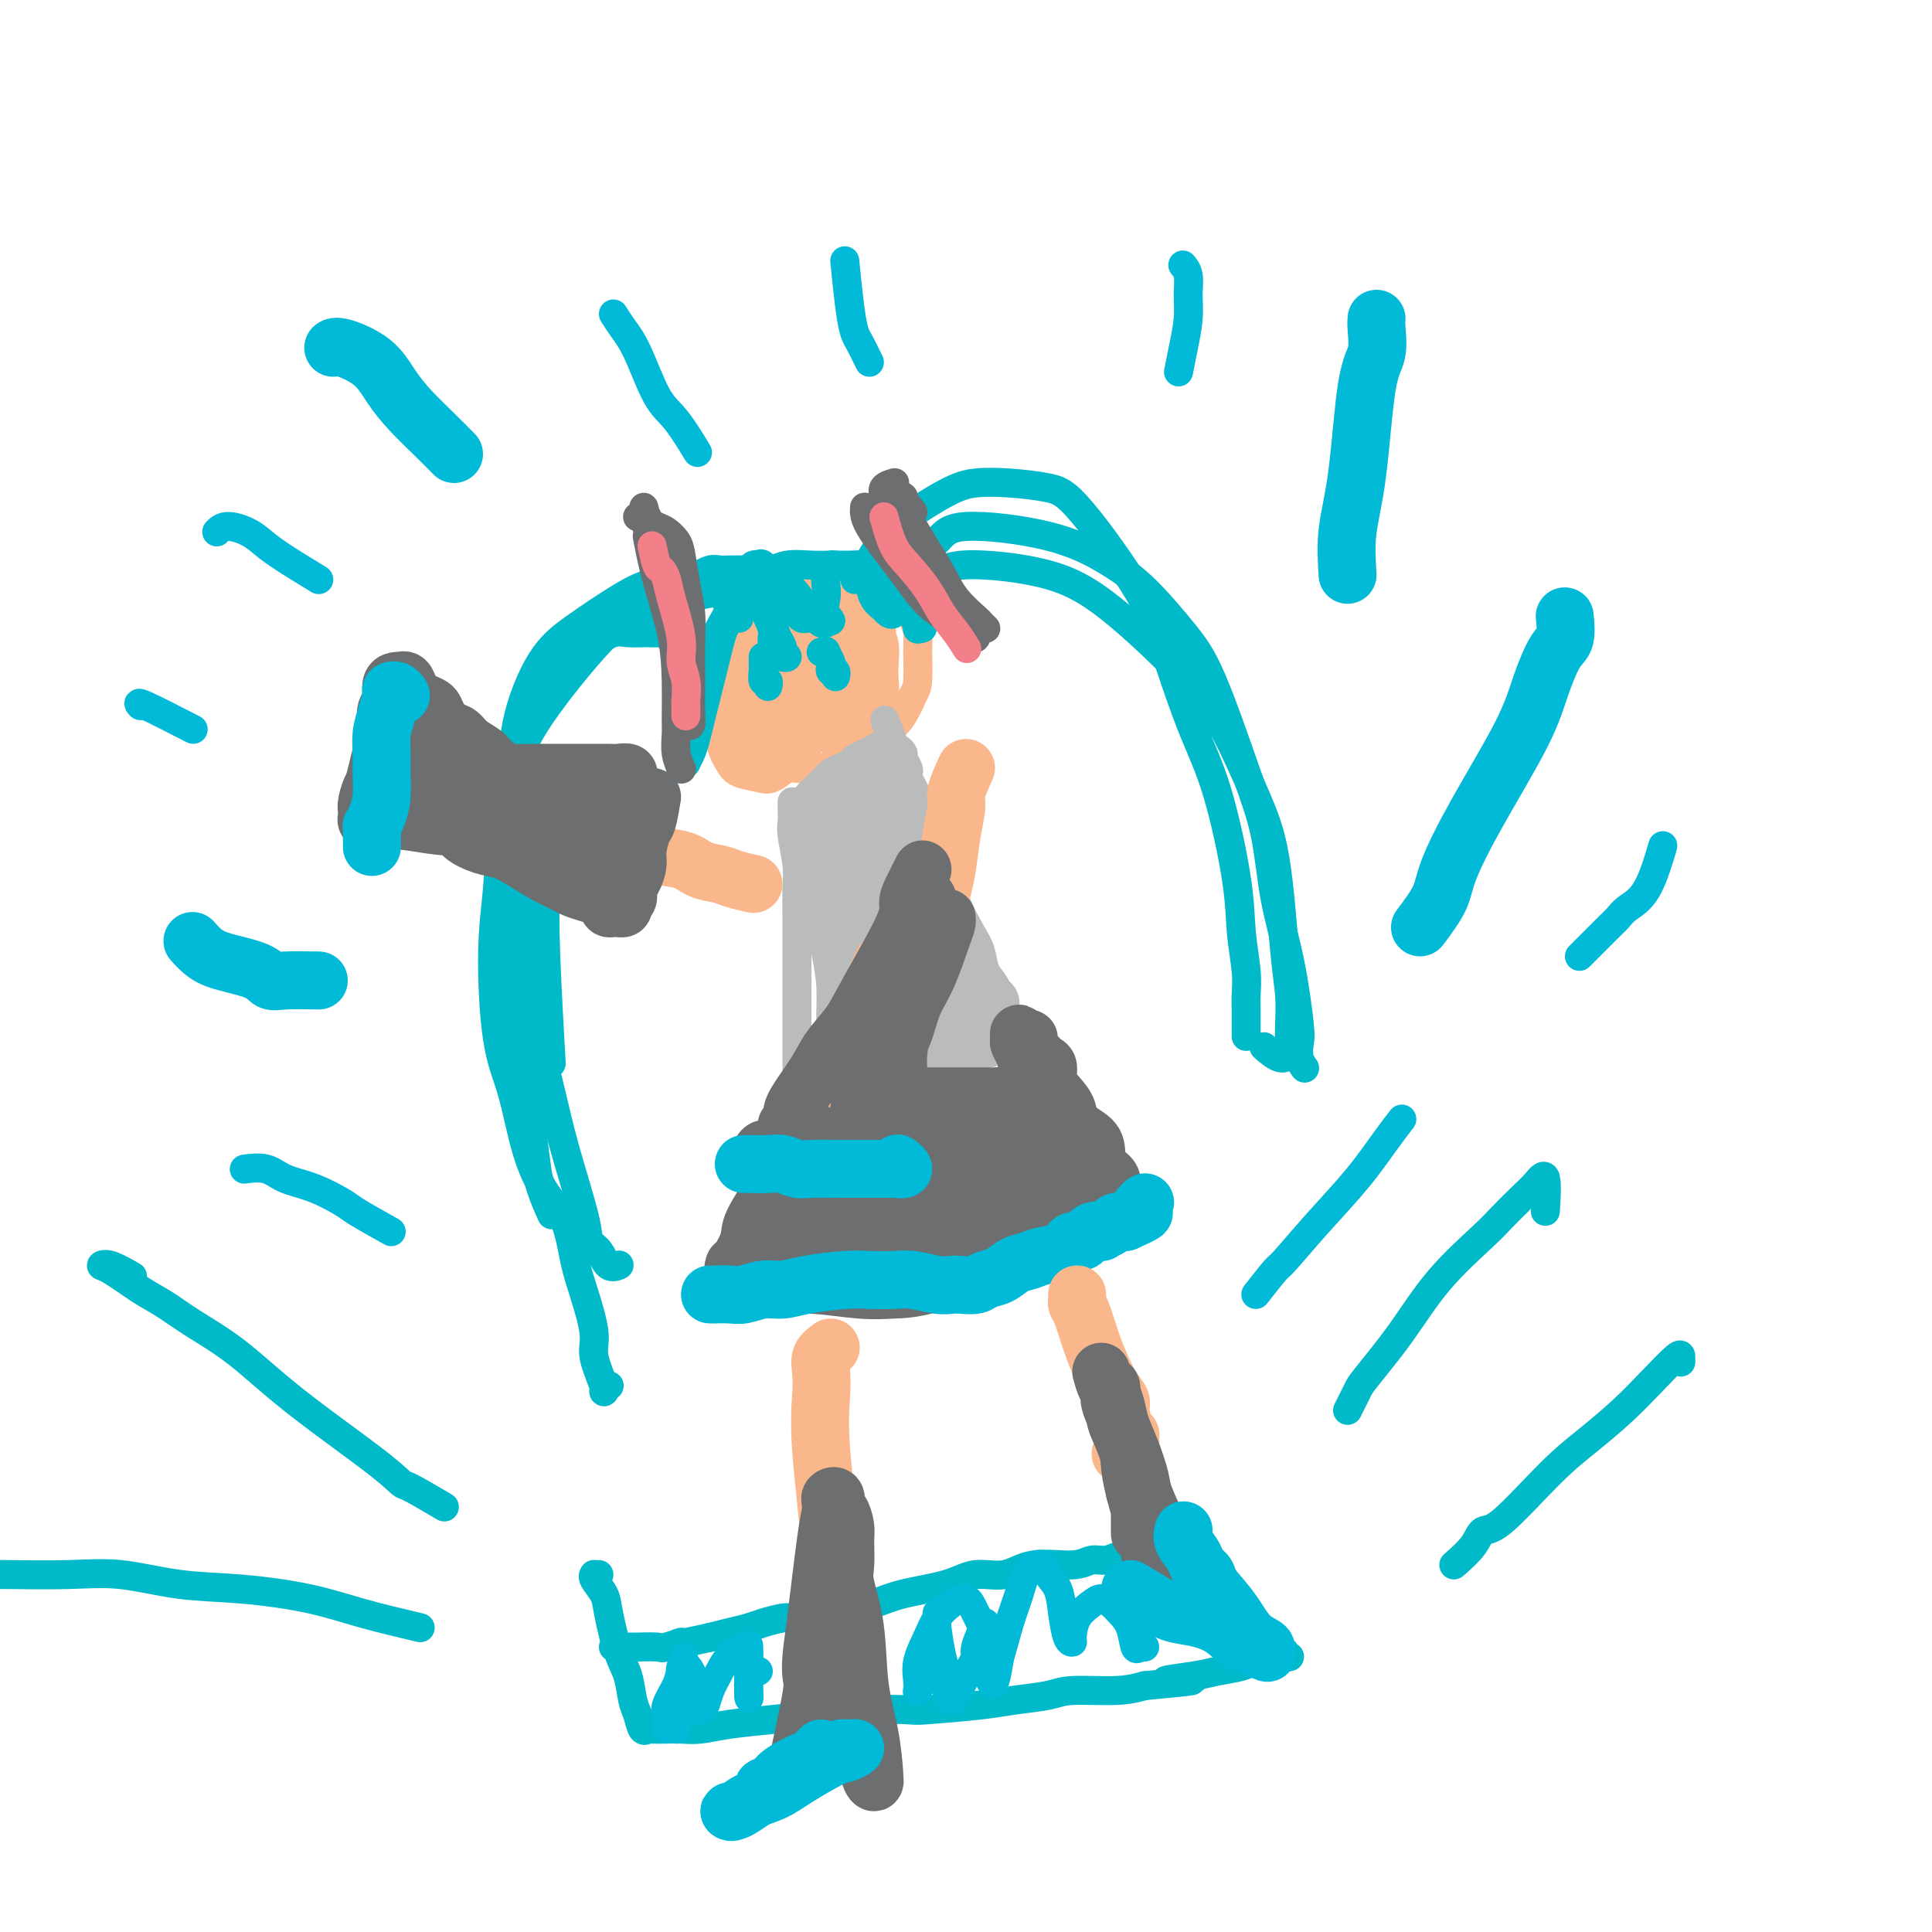 <svg viewBox='0 0 400 400' version='1.1' xmlns='http://www.w3.org/2000/svg' xmlns:xlink='http://www.w3.org/1999/xlink'><g fill='none' stroke='#00BAC9' stroke-width='6' stroke-linecap='round' stroke-linejoin='round'><path d='M124,326c-0.438,0.011 -0.875,0.021 -1,0c-0.125,-0.021 0.063,-0.074 0,0c-0.063,0.074 -0.378,0.275 0,1c0.378,0.725 1.449,1.972 2,3c0.551,1.028 0.581,1.835 1,4c0.419,2.165 1.225,5.688 2,8c0.775,2.312 1.517,3.415 2,5c0.483,1.585 0.705,3.654 1,5c0.295,1.346 0.662,1.968 1,3c0.338,1.032 0.645,2.472 1,3c0.355,0.528 0.757,0.142 1,0c0.243,-0.142 0.325,-0.041 1,0c0.675,0.041 1.942,0.022 3,0c1.058,-0.022 1.909,-0.047 3,0c1.091,0.047 2.424,0.167 4,0c1.576,-0.167 3.396,-0.619 6,-1c2.604,-0.381 5.992,-0.690 9,-1c3.008,-0.310 5.637,-0.622 9,-1c3.363,-0.378 7.460,-0.822 11,-1c3.540,-0.178 6.523,-0.089 8,0c1.477,0.089 1.447,0.178 4,0c2.553,-0.178 7.690,-0.621 11,-1c3.310,-0.379 4.793,-0.693 7,-1c2.207,-0.307 5.138,-0.608 7,-1c1.862,-0.392 2.655,-0.875 5,-1c2.345,-0.125 6.241,0.107 9,0c2.759,-0.107 4.379,-0.554 6,-1'/><path d='M237,349c16.980,-1.571 7.430,-0.999 5,-1c-2.430,-0.001 2.258,-0.574 5,-1c2.742,-0.426 3.536,-0.707 5,-1c1.464,-0.293 3.596,-0.600 5,-1c1.404,-0.400 2.080,-0.892 3,-1c0.920,-0.108 2.085,0.168 3,0c0.915,-0.168 1.581,-0.781 2,-1c0.419,-0.219 0.592,-0.044 1,0c0.408,0.044 1.050,-0.043 1,0c-0.050,0.043 -0.791,0.216 -1,0c-0.209,-0.216 0.114,-0.820 0,-1c-0.114,-0.180 -0.664,0.065 -1,0c-0.336,-0.065 -0.459,-0.438 -1,-1c-0.541,-0.562 -1.500,-1.312 -2,-2c-0.500,-0.688 -0.539,-1.314 -1,-2c-0.461,-0.686 -1.342,-1.430 -2,-2c-0.658,-0.570 -1.094,-0.965 -2,-2c-0.906,-1.035 -2.284,-2.711 -3,-4c-0.716,-1.289 -0.770,-2.192 -1,-3c-0.230,-0.808 -0.635,-1.522 -1,-2c-0.365,-0.478 -0.689,-0.720 -1,-1c-0.311,-0.280 -0.609,-0.597 -1,-1c-0.391,-0.403 -0.876,-0.893 -1,-1c-0.124,-0.107 0.111,0.167 0,0c-0.111,-0.167 -0.568,-0.776 -1,-1c-0.432,-0.224 -0.838,-0.064 -1,0c-0.162,0.064 -0.081,0.032 0,0'/><path d='M247,320c-3.344,-3.558 -2.204,-0.955 -2,0c0.204,0.955 -0.526,0.260 -1,0c-0.474,-0.260 -0.691,-0.085 -1,0c-0.309,0.085 -0.711,0.079 -1,0c-0.289,-0.079 -0.466,-0.231 -1,0c-0.534,0.231 -1.427,0.845 -2,1c-0.573,0.155 -0.828,-0.151 -1,0c-0.172,0.151 -0.262,0.757 -1,1c-0.738,0.243 -2.125,0.122 -3,0c-0.875,-0.122 -1.237,-0.245 -2,0c-0.763,0.245 -1.927,0.858 -3,1c-1.073,0.142 -2.054,-0.188 -3,0c-0.946,0.188 -1.858,0.894 -4,1c-2.142,0.106 -5.513,-0.386 -8,0c-2.487,0.386 -4.090,1.651 -6,2c-1.910,0.349 -4.127,-0.219 -6,0c-1.873,0.219 -3.400,1.224 -6,2c-2.600,0.776 -6.272,1.322 -9,2c-2.728,0.678 -4.513,1.488 -6,2c-1.487,0.512 -2.675,0.726 -4,1c-1.325,0.274 -2.788,0.609 -4,1c-1.212,0.391 -2.174,0.837 -3,1c-0.826,0.163 -1.518,0.043 -2,0c-0.482,-0.043 -0.755,-0.009 -1,0c-0.245,0.009 -0.462,-0.009 -1,0c-0.538,0.009 -1.396,0.044 -2,0c-0.604,-0.044 -0.955,-0.166 -2,0c-1.045,0.166 -2.785,0.622 -4,1c-1.215,0.378 -1.904,0.679 -3,1c-1.096,0.321 -2.599,0.663 -4,1c-1.401,0.337 -2.701,0.668 -4,1'/><path d='M147,339c-9.700,2.177 -6.450,1.119 -6,1c0.450,-0.119 -1.901,0.700 -3,1c-1.099,0.300 -0.945,0.080 -2,0c-1.055,-0.080 -3.319,-0.022 -4,0c-0.681,0.022 0.221,0.006 0,0c-0.221,-0.006 -1.566,-0.002 -2,0c-0.434,0.002 0.041,0.000 0,0c-0.041,-0.000 -0.599,-0.000 -1,0c-0.401,0.000 -0.647,0.000 -1,0c-0.353,-0.000 -0.815,-0.000 -1,0c-0.185,0.000 -0.092,0.000 0,0'/><path d='M87,337c-4.167,-0.985 -8.333,-1.970 -12,-3c-3.667,-1.030 -6.833,-2.104 -11,-3c-4.167,-0.896 -9.333,-1.613 -14,-2c-4.667,-0.387 -8.835,-0.443 -13,-1c-4.165,-0.557 -8.325,-1.613 -12,-2c-3.675,-0.387 -6.863,-0.105 -11,0c-4.137,0.105 -9.223,0.032 -12,0c-2.777,-0.032 -3.244,-0.022 -4,0c-0.756,0.022 -1.801,0.058 -3,0c-1.199,-0.058 -2.554,-0.208 -2,0c0.554,0.208 3.015,0.774 4,1c0.985,0.226 0.492,0.113 0,0'/><path d='M92,312c-2.806,-1.650 -5.611,-3.301 -7,-4c-1.389,-0.699 -1.360,-0.448 -2,-1c-0.640,-0.552 -1.948,-1.909 -6,-5c-4.052,-3.091 -10.847,-7.918 -16,-12c-5.153,-4.082 -8.665,-7.420 -12,-10c-3.335,-2.580 -6.492,-4.404 -9,-6c-2.508,-1.596 -4.367,-2.966 -6,-4c-1.633,-1.034 -3.039,-1.734 -5,-3c-1.961,-1.266 -4.476,-3.099 -6,-4c-1.524,-0.901 -2.058,-0.870 -2,-1c0.058,-0.130 0.708,-0.420 2,0c1.292,0.420 3.226,1.548 4,2c0.774,0.452 0.387,0.226 0,0'/><path d='M279,292c0.784,-1.552 1.568,-3.105 2,-4c0.432,-0.895 0.512,-1.134 2,-3c1.488,-1.866 4.383,-5.360 7,-9c2.617,-3.640 4.955,-7.425 8,-11c3.045,-3.575 6.795,-6.939 9,-9c2.205,-2.061 2.864,-2.817 4,-4c1.136,-1.183 2.749,-2.792 4,-4c1.251,-1.208 2.139,-2.014 3,-3c0.861,-0.986 1.693,-2.150 2,-1c0.307,1.150 0.088,4.614 0,6c-0.088,1.386 -0.044,0.693 0,0'/><path d='M301,324c1.518,-1.343 3.037,-2.685 4,-4c0.963,-1.315 1.372,-2.601 2,-3c0.628,-0.399 1.475,0.089 4,-2c2.525,-2.089 6.729,-6.757 10,-10c3.271,-3.243 5.608,-5.062 8,-7c2.392,-1.938 4.837,-3.994 7,-6c2.163,-2.006 4.044,-3.963 6,-6c1.956,-2.037 3.988,-4.154 5,-5c1.012,-0.846 1.003,-0.420 1,0c-0.003,0.420 -0.001,0.834 0,1c0.001,0.166 0.000,0.083 0,0'/></g>
<g fill='none' stroke='#FBB78C' stroke-width='6' stroke-linecap='round' stroke-linejoin='round'><path d='M166,130c-0.782,-1.274 -1.563,-2.547 -2,-3c-0.437,-0.453 -0.529,-0.085 -1,0c-0.471,0.085 -1.320,-0.113 -2,0c-0.680,0.113 -1.191,0.536 -2,1c-0.809,0.464 -1.916,0.968 -3,2c-1.084,1.032 -2.144,2.591 -3,4c-0.856,1.409 -1.509,2.669 -2,4c-0.491,1.331 -0.820,2.735 -1,4c-0.180,1.265 -0.210,2.391 0,4c0.210,1.609 0.659,3.701 1,5c0.341,1.299 0.573,1.804 2,3c1.427,1.196 4.048,3.083 6,4c1.952,0.917 3.237,0.865 5,1c1.763,0.135 4.006,0.457 6,0c1.994,-0.457 3.739,-1.694 6,-3c2.261,-1.306 5.036,-2.681 7,-4c1.964,-1.319 3.115,-2.583 4,-4c0.885,-1.417 1.503,-2.986 2,-4c0.497,-1.014 0.874,-1.473 1,-3c0.126,-1.527 0.003,-4.123 0,-6c-0.003,-1.877 0.114,-3.035 0,-4c-0.114,-0.965 -0.459,-1.737 -1,-3c-0.541,-1.263 -1.277,-3.019 -2,-4c-0.723,-0.981 -1.434,-1.188 -3,-2c-1.566,-0.812 -3.987,-2.228 -6,-3c-2.013,-0.772 -3.619,-0.900 -5,-1c-1.381,-0.100 -2.537,-0.171 -4,0c-1.463,0.171 -3.231,0.586 -5,1'/><path d='M164,119c-2.749,0.111 -2.622,0.390 -4,2c-1.378,1.610 -4.262,4.552 -6,6c-1.738,1.448 -2.330,1.403 -3,4c-0.670,2.597 -1.419,7.837 -2,10c-0.581,2.163 -0.994,1.248 -1,3c-0.006,1.752 0.395,6.171 1,9c0.605,2.829 1.414,4.070 2,5c0.586,0.930 0.948,1.550 2,2c1.052,0.450 2.793,0.729 4,1c1.207,0.271 1.879,0.535 3,0c1.121,-0.535 2.692,-1.868 4,-3c1.308,-1.132 2.352,-2.063 3,-3c0.648,-0.937 0.901,-1.881 1,-3c0.099,-1.119 0.043,-2.415 0,-4c-0.043,-1.585 -0.073,-3.461 0,-5c0.073,-1.539 0.247,-2.742 0,-4c-0.247,-1.258 -0.917,-2.570 -1,-4c-0.083,-1.430 0.421,-2.977 1,-4c0.579,-1.023 1.232,-1.523 2,-2c0.768,-0.477 1.650,-0.932 3,-1c1.350,-0.068 3.169,0.249 4,1c0.831,0.751 0.674,1.934 1,3c0.326,1.066 1.136,2.016 1,4c-0.136,1.984 -1.216,5.003 -2,7c-0.784,1.997 -1.271,2.972 -2,4c-0.729,1.028 -1.701,2.107 -3,3c-1.299,0.893 -2.925,1.598 -4,2c-1.075,0.402 -1.597,0.499 -3,0c-1.403,-0.499 -3.685,-1.596 -5,-3c-1.315,-1.404 -1.661,-3.115 -2,-5c-0.339,-1.885 -0.669,-3.942 -1,-6'/><path d='M157,138c-0.715,-2.561 -1.001,-3.462 0,-5c1.001,-1.538 3.291,-3.713 5,-5c1.709,-1.287 2.839,-1.685 4,-2c1.161,-0.315 2.355,-0.546 4,0c1.645,0.546 3.743,1.871 5,3c1.257,1.129 1.673,2.063 2,4c0.327,1.937 0.564,4.878 0,7c-0.564,2.122 -1.929,3.425 -3,5c-1.071,1.575 -1.848,3.422 -3,5c-1.152,1.578 -2.680,2.887 -4,4c-1.320,1.113 -2.432,2.029 -4,2c-1.568,-0.029 -3.592,-1.003 -5,-2c-1.408,-0.997 -2.201,-2.017 -3,-4c-0.799,-1.983 -1.605,-4.928 -2,-7c-0.395,-2.072 -0.378,-3.270 0,-6c0.378,-2.730 1.117,-6.991 2,-9c0.883,-2.009 1.908,-1.767 3,-2c1.092,-0.233 2.250,-0.941 4,-1c1.750,-0.059 4.091,0.530 6,1c1.909,0.470 3.384,0.821 5,2c1.616,1.179 3.371,3.185 4,5c0.629,1.815 0.133,3.439 0,5c-0.133,1.561 0.098,3.059 -1,5c-1.098,1.941 -3.526,4.326 -5,6c-1.474,1.674 -1.996,2.638 -3,3c-1.004,0.362 -2.492,0.124 -4,0c-1.508,-0.124 -3.037,-0.133 -4,-1c-0.963,-0.867 -1.361,-2.593 -2,-4c-0.639,-1.407 -1.518,-2.494 -2,-5c-0.482,-2.506 -0.566,-6.430 0,-9c0.566,-2.570 1.783,-3.785 3,-5'/><path d='M159,128c1.361,-2.715 3.264,-2.503 5,-3c1.736,-0.497 3.304,-1.705 6,-1c2.696,0.705 6.519,3.321 9,5c2.481,1.679 3.618,2.422 4,4c0.382,1.578 0.007,3.993 0,6c-0.007,2.007 0.353,3.606 0,5c-0.353,1.394 -1.421,2.583 -3,4c-1.579,1.417 -3.670,3.061 -5,4c-1.330,0.939 -1.900,1.173 -3,1c-1.100,-0.173 -2.731,-0.753 -4,-1c-1.269,-0.247 -2.178,-0.160 -3,-2c-0.822,-1.840 -1.559,-5.606 -2,-8c-0.441,-2.394 -0.588,-3.417 0,-5c0.588,-1.583 1.909,-3.725 3,-5c1.091,-1.275 1.952,-1.682 3,-2c1.048,-0.318 2.285,-0.547 4,0c1.715,0.547 3.910,1.870 5,3c1.090,1.130 1.074,2.068 1,3c-0.074,0.932 -0.207,1.860 0,3c0.207,1.140 0.752,2.493 0,4c-0.752,1.507 -2.803,3.166 -4,4c-1.197,0.834 -1.542,0.841 -2,1c-0.458,0.159 -1.029,0.468 -2,0c-0.971,-0.468 -2.343,-1.715 -3,-3c-0.657,-1.285 -0.599,-2.609 -1,-5c-0.401,-2.391 -1.260,-5.851 -1,-8c0.260,-2.149 1.639,-2.987 3,-4c1.361,-1.013 2.705,-2.199 4,-3c1.295,-0.801 2.541,-1.216 4,-1c1.459,0.216 3.131,1.062 4,2c0.869,0.938 0.934,1.969 1,3'/><path d='M182,129c0.862,1.490 0.516,2.716 0,4c-0.516,1.284 -1.203,2.626 -2,4c-0.797,1.374 -1.704,2.780 -3,4c-1.296,1.220 -2.980,2.255 -4,3c-1.020,0.745 -1.374,1.200 -2,1c-0.626,-0.200 -1.523,-1.055 -2,-2c-0.477,-0.945 -0.535,-1.980 -1,-4c-0.465,-2.020 -1.338,-5.025 -1,-7c0.338,-1.975 1.889,-2.920 3,-4c1.111,-1.080 1.784,-2.296 3,-3c1.216,-0.704 2.975,-0.897 4,-1c1.025,-0.103 1.314,-0.115 2,1c0.686,1.115 1.768,3.357 2,5c0.232,1.643 -0.385,2.687 -1,4c-0.615,1.313 -1.226,2.894 -2,4c-0.774,1.106 -1.710,1.738 -3,3c-1.290,1.262 -2.934,3.153 -4,4c-1.066,0.847 -1.555,0.650 -2,0c-0.445,-0.650 -0.845,-1.755 -1,-3c-0.155,-1.245 -0.063,-2.632 0,-4c0.063,-1.368 0.099,-2.717 1,-4c0.901,-1.283 2.666,-2.500 4,-3c1.334,-0.500 2.236,-0.282 3,0c0.764,0.282 1.391,0.630 2,1c0.609,0.370 1.200,0.763 1,2c-0.200,1.237 -1.191,3.317 -2,5c-0.809,1.683 -1.435,2.970 -2,4c-0.565,1.030 -1.069,1.802 -2,2c-0.931,0.198 -2.289,-0.177 -3,0c-0.711,0.177 -0.775,0.908 -1,0c-0.225,-0.908 -0.613,-3.454 -1,-6'/><path d='M168,139c-0.430,-1.277 0.996,-1.471 2,-2c1.004,-0.529 1.587,-1.394 2,-2c0.413,-0.606 0.658,-0.955 1,-1c0.342,-0.045 0.782,0.212 1,1c0.218,0.788 0.213,2.108 0,3c-0.213,0.892 -0.633,1.358 -1,2c-0.367,0.642 -0.680,1.460 -1,2c-0.320,0.540 -0.649,0.800 -1,1c-0.351,0.200 -0.726,0.339 -1,0c-0.274,-0.339 -0.448,-1.156 0,-2c0.448,-0.844 1.518,-1.713 2,-2c0.482,-0.287 0.375,0.009 1,0c0.625,-0.009 1.982,-0.324 3,0c1.018,0.324 1.698,1.285 2,2c0.302,0.715 0.227,1.183 0,2c-0.227,0.817 -0.607,1.982 -1,3c-0.393,1.018 -0.798,1.890 -2,3c-1.202,1.110 -3.201,2.460 -4,3c-0.799,0.540 -0.400,0.270 0,0'/></g>
<g fill='none' stroke='#00BAC9' stroke-width='6' stroke-linecap='round' stroke-linejoin='round'><path d='M158,136c-0.001,0.449 -0.001,0.899 0,1c0.001,0.101 0.004,-0.146 0,0c-0.004,0.146 -0.015,0.684 0,1c0.015,0.316 0.057,0.411 0,1c-0.057,0.589 -0.211,1.673 0,2c0.211,0.327 0.788,-0.104 1,0c0.212,0.104 0.061,0.744 0,1c-0.061,0.256 -0.030,0.128 0,0'/><path d='M170,135c0.452,0.055 0.905,0.110 1,0c0.095,-0.110 -0.167,-0.384 0,0c0.167,0.384 0.763,1.427 1,2c0.237,0.573 0.116,0.675 0,1c-0.116,0.325 -0.227,0.872 0,1c0.227,0.128 0.793,-0.161 1,0c0.207,0.161 0.056,0.774 0,1c-0.056,0.226 -0.016,0.065 0,0c0.016,-0.065 0.008,-0.032 0,0'/><path d='M177,120c-0.063,-0.351 -0.126,-0.702 0,-1c0.126,-0.298 0.441,-0.542 1,-1c0.559,-0.458 1.363,-1.131 2,-2c0.637,-0.869 1.109,-1.935 2,-3c0.891,-1.065 2.202,-2.128 3,-3c0.798,-0.872 1.084,-1.552 3,-3c1.916,-1.448 5.464,-3.666 8,-5c2.536,-1.334 4.061,-1.786 6,-2c1.939,-0.214 4.292,-0.189 7,0c2.708,0.189 5.770,0.542 8,1c2.230,0.458 3.628,1.020 7,5c3.372,3.980 8.718,11.376 12,17c3.282,5.624 4.500,9.474 6,14c1.500,4.526 3.281,9.728 5,14c1.719,4.272 3.375,7.613 5,13c1.625,5.387 3.220,12.819 4,18c0.780,5.181 0.745,8.111 1,11c0.255,2.889 0.800,5.738 1,8c0.200,2.262 0.053,3.936 0,5c-0.053,1.064 -0.014,1.517 0,3c0.014,1.483 0.004,3.995 0,5c-0.004,1.005 -0.002,0.502 0,0'/><path d='M186,124c-0.088,-1.643 -0.177,-3.286 0,-4c0.177,-0.714 0.619,-0.499 1,-1c0.381,-0.501 0.700,-1.717 2,-3c1.300,-1.283 3.579,-2.634 5,-4c1.421,-1.366 1.982,-2.748 6,-3c4.018,-0.252 11.492,0.626 17,2c5.508,1.374 9.050,3.245 12,5c2.950,1.755 5.308,3.394 8,6c2.692,2.606 5.717,6.180 8,9c2.283,2.820 3.822,4.886 6,10c2.178,5.114 4.994,13.275 7,19c2.006,5.725 3.203,9.013 4,13c0.797,3.987 1.193,8.671 2,13c0.807,4.329 2.024,8.302 3,13c0.976,4.698 1.712,10.121 2,13c0.288,2.879 0.129,3.215 0,4c-0.129,0.785 -0.227,2.019 0,3c0.227,0.981 0.779,1.709 1,2c0.221,0.291 0.110,0.146 0,0'/><path d='M188,123c2.259,-1.968 4.518,-3.937 7,-5c2.482,-1.063 5.187,-1.222 9,-1c3.813,0.222 8.736,0.824 13,2c4.264,1.176 7.870,2.924 13,7c5.130,4.076 11.784,10.479 16,15c4.216,4.521 5.995,7.158 8,11c2.005,3.842 4.236,8.887 6,13c1.764,4.113 3.061,7.294 4,13c0.939,5.706 1.521,13.938 2,19c0.479,5.062 0.856,6.956 1,9c0.144,2.044 0.056,4.239 0,6c-0.056,1.761 -0.078,3.088 0,4c0.078,0.912 0.258,1.409 0,2c-0.258,0.591 -0.954,1.274 -2,1c-1.046,-0.274 -2.442,-1.507 -3,-2c-0.558,-0.493 -0.279,-0.247 0,0'/><path d='M153,128c-1.189,-1.592 -2.379,-3.184 -3,-4c-0.621,-0.816 -0.675,-0.858 -1,-1c-0.325,-0.142 -0.921,-0.386 -2,-1c-1.079,-0.614 -2.639,-1.600 -4,-2c-1.361,-0.400 -2.522,-0.214 -4,0c-1.478,0.214 -3.272,0.456 -5,1c-1.728,0.544 -3.391,1.391 -6,3c-2.609,1.609 -6.166,3.979 -9,6c-2.834,2.021 -4.946,3.692 -7,7c-2.054,3.308 -4.052,8.255 -5,13c-0.948,4.745 -0.847,9.290 -1,13c-0.153,3.710 -0.559,6.584 0,13c0.559,6.416 2.084,16.372 3,23c0.916,6.628 1.225,9.926 2,14c0.775,4.074 2.018,8.924 3,13c0.982,4.076 1.705,7.376 3,12c1.295,4.624 3.164,10.570 4,14c0.836,3.430 0.641,4.345 1,5c0.359,0.655 1.271,1.052 2,2c0.729,0.948 1.273,2.448 2,3c0.727,0.552 1.636,0.158 2,0c0.364,-0.158 0.182,-0.079 0,0'/><path d='M140,133c-1.188,-0.846 -2.375,-1.692 -3,-2c-0.625,-0.308 -0.687,-0.077 -1,0c-0.313,0.077 -0.876,-0.001 -2,0c-1.124,0.001 -2.808,0.082 -4,0c-1.192,-0.082 -1.892,-0.326 -3,0c-1.108,0.326 -2.625,1.221 -4,2c-1.375,0.779 -2.610,1.441 -4,2c-1.390,0.559 -2.935,1.016 -4,2c-1.065,0.984 -1.648,2.496 -3,6c-1.352,3.504 -3.471,9.001 -5,14c-1.529,4.999 -2.467,9.499 -3,14c-0.533,4.501 -0.660,9.001 -1,13c-0.340,3.999 -0.892,7.496 -1,13c-0.108,5.504 0.230,13.014 1,18c0.770,4.986 1.974,7.448 3,11c1.026,3.552 1.874,8.193 3,12c1.126,3.807 2.530,6.780 4,9c1.470,2.220 3.005,3.686 4,6c0.995,2.314 1.451,5.475 2,8c0.549,2.525 1.190,4.415 2,7c0.810,2.585 1.790,5.866 2,8c0.210,2.134 -0.350,3.122 0,5c0.350,1.878 1.609,4.648 2,6c0.391,1.352 -0.087,1.287 0,1c0.087,-0.287 0.739,-0.796 1,-1c0.261,-0.204 0.130,-0.102 0,0'/><path d='M154,120c-1.316,1.561 -2.632,3.122 -3,4c-0.368,0.878 0.214,1.073 0,2c-0.214,0.927 -1.222,2.586 -2,4c-0.778,1.414 -1.326,2.584 -2,4c-0.674,1.416 -1.473,3.080 -2,5c-0.527,1.920 -0.782,4.098 -1,6c-0.218,1.902 -0.398,3.528 -1,5c-0.602,1.472 -1.625,2.790 -2,4c-0.375,1.210 -0.102,2.311 0,3c0.102,0.689 0.031,0.965 0,1c-0.031,0.035 -0.023,-0.171 0,0c0.023,0.171 0.062,0.720 0,1c-0.062,0.280 -0.224,0.291 0,0c0.224,-0.291 0.833,-0.885 1,-1c0.167,-0.115 -0.110,0.248 0,0c0.110,-0.248 0.607,-1.108 1,-2c0.393,-0.892 0.683,-1.816 1,-3c0.317,-1.184 0.662,-2.627 1,-4c0.338,-1.373 0.668,-2.675 1,-4c0.332,-1.325 0.667,-2.673 1,-4c0.333,-1.327 0.664,-2.635 1,-4c0.336,-1.365 0.678,-2.789 1,-4c0.322,-1.211 0.625,-2.211 1,-3c0.375,-0.789 0.821,-1.368 1,-2c0.179,-0.632 0.089,-1.316 0,-2'/><path d='M151,126c1.714,-4.995 0.999,-1.982 1,-1c0.001,0.982 0.717,-0.065 1,-1c0.283,-0.935 0.132,-1.756 0,-2c-0.132,-0.244 -0.245,0.088 0,0c0.245,-0.088 0.850,-0.597 1,-1c0.150,-0.403 -0.153,-0.700 0,-1c0.153,-0.300 0.763,-0.602 1,-1c0.237,-0.398 0.102,-0.891 0,-1c-0.102,-0.109 -0.172,0.168 0,0c0.172,-0.168 0.585,-0.780 1,-1c0.415,-0.220 0.832,-0.049 1,0c0.168,0.049 0.085,-0.023 0,0c-0.085,0.023 -0.174,0.143 0,0c0.174,-0.143 0.609,-0.548 1,0c0.391,0.548 0.738,2.048 1,3c0.262,0.952 0.437,1.355 1,2c0.563,0.645 1.512,1.532 2,2c0.488,0.468 0.513,0.518 1,1c0.487,0.482 1.434,1.397 2,2c0.566,0.603 0.751,0.894 1,1c0.249,0.106 0.561,0.025 1,0c0.439,-0.025 1.005,0.005 1,0c-0.005,-0.005 -0.581,-0.046 -1,0c-0.419,0.046 -0.679,0.177 -1,0c-0.321,-0.177 -0.702,-0.663 -1,-1c-0.298,-0.337 -0.514,-0.525 -1,-1c-0.486,-0.475 -1.243,-1.238 -2,-2'/><path d='M162,124c-1.111,-1.030 -0.887,-1.604 -1,-2c-0.113,-0.396 -0.563,-0.616 -1,-1c-0.437,-0.384 -0.861,-0.934 -1,-1c-0.139,-0.066 0.005,0.353 0,1c-0.005,0.647 -0.160,1.521 0,3c0.160,1.479 0.636,3.563 1,5c0.364,1.437 0.615,2.228 1,3c0.385,0.772 0.904,1.525 1,2c0.096,0.475 -0.231,0.671 0,1c0.231,0.329 1.019,0.791 1,1c-0.019,0.209 -0.845,0.166 -1,0c-0.155,-0.166 0.361,-0.456 0,-1c-0.361,-0.544 -1.599,-1.343 -2,-2c-0.401,-0.657 0.037,-1.174 0,-2c-0.037,-0.826 -0.547,-1.962 -1,-3c-0.453,-1.038 -0.847,-1.977 -1,-3c-0.153,-1.023 -0.064,-2.129 0,-3c0.064,-0.871 0.104,-1.507 0,-2c-0.104,-0.493 -0.352,-0.844 0,-1c0.352,-0.156 1.302,-0.116 2,0c0.698,0.116 1.142,0.308 2,1c0.858,0.692 2.128,1.885 3,3c0.872,1.115 1.344,2.152 2,3c0.656,0.848 1.495,1.506 2,2c0.505,0.494 0.674,0.825 1,1c0.326,0.175 0.807,0.193 1,0c0.193,-0.193 0.096,-0.596 0,-1'/><path d='M171,128c2.012,1.311 0.543,0.089 0,-1c-0.543,-1.089 -0.159,-2.043 0,-3c0.159,-0.957 0.093,-1.915 0,-3c-0.093,-1.085 -0.211,-2.295 0,-3c0.211,-0.705 0.753,-0.905 1,-1c0.247,-0.095 0.198,-0.085 1,0c0.802,0.085 2.453,0.246 4,1c1.547,0.754 2.990,2.100 4,3c1.010,0.900 1.589,1.352 2,2c0.411,0.648 0.656,1.490 1,2c0.344,0.510 0.788,0.688 1,1c0.212,0.312 0.194,0.758 0,1c-0.194,0.242 -0.562,0.280 -1,0c-0.438,-0.280 -0.944,-0.876 -1,-1c-0.056,-0.124 0.338,0.226 0,0c-0.338,-0.226 -1.409,-1.027 -2,-2c-0.591,-0.973 -0.701,-2.117 -1,-3c-0.299,-0.883 -0.787,-1.506 -1,-2c-0.213,-0.494 -0.150,-0.858 0,-1c0.150,-0.142 0.388,-0.061 1,0c0.612,0.061 1.599,0.101 3,1c1.401,0.899 3.218,2.658 4,4c0.782,1.342 0.531,2.268 1,3c0.469,0.732 1.657,1.270 2,2c0.343,0.730 -0.160,1.650 0,2c0.160,0.350 0.984,0.128 1,0c0.016,-0.128 -0.775,-0.161 -1,0c-0.225,0.161 0.115,0.517 0,0c-0.115,-0.517 -0.685,-1.909 -1,-3c-0.315,-1.091 -0.376,-1.883 -1,-3c-0.624,-1.117 -1.812,-2.558 -3,-4'/><path d='M185,120c-0.896,-1.420 -0.636,-0.969 -1,-1c-0.364,-0.031 -1.352,-0.544 -2,-1c-0.648,-0.456 -0.956,-0.856 -2,-1c-1.044,-0.144 -2.825,-0.034 -4,0c-1.175,0.034 -1.745,-0.008 -3,0c-1.255,0.008 -3.196,0.068 -5,0c-1.804,-0.068 -3.472,-0.263 -5,0c-1.528,0.263 -2.918,0.985 -5,2c-2.082,1.015 -4.857,2.324 -7,3c-2.143,0.676 -3.654,0.721 -5,1c-1.346,0.279 -2.527,0.794 -3,1c-0.473,0.206 -0.236,0.103 0,0'/><path d='M156,118c-1.927,-0.010 -3.854,-0.019 -5,0c-1.146,0.019 -1.510,0.067 -2,0c-0.490,-0.067 -1.106,-0.250 -2,0c-0.894,0.250 -2.065,0.933 -4,2c-1.935,1.067 -4.633,2.519 -7,4c-2.367,1.481 -4.403,2.993 -6,4c-1.597,1.007 -2.755,1.510 -6,5c-3.245,3.490 -8.576,9.966 -12,15c-3.424,5.034 -4.940,8.625 -6,13c-1.060,4.375 -1.665,9.533 -2,14c-0.335,4.467 -0.402,8.242 0,13c0.402,4.758 1.272,10.501 2,15c0.728,4.499 1.313,7.756 2,13c0.687,5.244 1.477,12.474 2,17c0.523,4.526 0.779,6.347 1,8c0.221,1.653 0.406,3.137 1,5c0.594,1.863 1.598,4.104 2,5c0.402,0.896 0.201,0.448 0,0'/><path d='M114,170c-0.393,4.393 -0.786,8.786 -1,13c-0.214,4.214 -0.250,8.250 0,15c0.250,6.750 0.786,16.214 1,20c0.214,3.786 0.107,1.893 0,0'/></g>
<g fill='none' stroke='#6D6E70' stroke-width='6' stroke-linecap='round' stroke-linejoin='round'><path d='M132,107c1.518,0.779 3.037,1.557 4,2c0.963,0.443 1.372,0.550 2,1c0.628,0.450 1.475,1.245 2,2c0.525,0.755 0.729,1.472 1,3c0.271,1.528 0.609,3.868 1,6c0.391,2.132 0.837,4.058 1,6c0.163,1.942 0.044,3.901 0,6c-0.044,2.099 -0.015,4.339 0,6c0.015,1.661 0.014,2.744 0,4c-0.014,1.256 -0.042,2.684 0,4c0.042,1.316 0.155,2.520 0,3c-0.155,0.480 -0.577,0.235 -1,0c-0.423,-0.235 -0.846,-0.462 -1,-1c-0.154,-0.538 -0.040,-1.389 0,-2c0.040,-0.611 0.007,-0.983 0,-2c-0.007,-1.017 0.012,-2.678 0,-4c-0.012,-1.322 -0.053,-2.304 0,-4c0.053,-1.696 0.202,-4.106 0,-6c-0.202,-1.894 -0.755,-3.271 -1,-5c-0.245,-1.729 -0.181,-3.811 -1,-6c-0.819,-2.189 -2.521,-4.486 -3,-6c-0.479,-1.514 0.264,-2.245 0,-3c-0.264,-0.755 -1.535,-1.532 -2,-2c-0.465,-0.468 -0.125,-0.626 0,-1c0.125,-0.374 0.036,-0.964 0,-1c-0.036,-0.036 -0.018,0.482 0,1'/><path d='M134,108c-1.393,-6.274 -0.375,-0.958 0,1c0.375,1.958 0.107,0.560 0,0c-0.107,-0.560 -0.054,-0.280 0,0'/><path d='M179,105c-0.079,0.984 -0.157,1.967 1,4c1.157,2.033 3.550,5.115 5,7c1.450,1.885 1.956,2.571 3,4c1.044,1.429 2.625,3.599 4,5c1.375,1.401 2.545,2.033 4,3c1.455,0.967 3.197,2.271 4,3c0.803,0.729 0.668,0.884 1,1c0.332,0.116 1.132,0.193 1,0c-0.132,-0.193 -1.197,-0.655 -2,-1c-0.803,-0.345 -1.346,-0.572 -2,-1c-0.654,-0.428 -1.421,-1.055 -2,-2c-0.579,-0.945 -0.972,-2.207 -2,-4c-1.028,-1.793 -2.692,-4.118 -4,-6c-1.308,-1.882 -2.262,-3.320 -3,-5c-0.738,-1.680 -1.262,-3.603 -2,-5c-0.738,-1.397 -1.689,-2.269 -2,-3c-0.311,-0.731 0.020,-1.320 0,-2c-0.020,-0.680 -0.390,-1.452 0,-2c0.390,-0.548 1.540,-0.871 2,-1c0.460,-0.129 0.230,-0.065 0,0'/><path d='M189,106c-0.425,-0.571 -0.850,-1.141 -1,-1c-0.150,0.141 -0.026,0.994 0,1c0.026,0.006 -0.046,-0.835 0,-1c0.046,-0.165 0.209,0.347 0,0c-0.209,-0.347 -0.789,-1.552 -1,-2c-0.211,-0.448 -0.051,-0.137 0,0c0.051,0.137 -0.006,0.100 0,0c0.006,-0.100 0.074,-0.265 0,0c-0.074,0.265 -0.289,0.958 0,2c0.289,1.042 1.083,2.433 2,4c0.917,1.567 1.958,3.308 3,5c1.042,1.692 2.087,3.333 3,5c0.913,1.667 1.695,3.361 3,5c1.305,1.639 3.133,3.223 4,4c0.867,0.777 0.772,0.748 1,1c0.228,0.252 0.779,0.786 1,1c0.221,0.214 0.110,0.107 0,0'/><path d='M134,111c0.536,2.801 1.072,5.602 2,9c0.928,3.398 2.248,7.392 3,11c0.752,3.608 0.937,6.831 1,10c0.063,3.169 0.003,6.286 0,8c-0.003,1.714 0.051,2.027 0,3c-0.051,0.973 -0.206,2.608 0,4c0.206,1.392 0.773,2.541 1,3c0.227,0.459 0.113,0.230 0,0'/></g>
<g fill='none' stroke='#F37F89' stroke-width='6' stroke-linecap='round' stroke-linejoin='round'><path d='M135,113c0.336,1.620 0.672,3.241 1,4c0.328,0.759 0.647,0.657 1,1c0.353,0.343 0.739,1.133 1,2c0.261,0.867 0.396,1.812 1,4c0.604,2.188 1.679,5.617 2,8c0.321,2.383 -0.110,3.718 0,5c0.110,1.282 0.762,2.512 1,4c0.238,1.488 0.064,3.236 0,4c-0.064,0.764 -0.017,0.545 0,1c0.017,0.455 0.005,1.584 0,2c-0.005,0.416 -0.001,0.119 0,0c0.001,-0.119 0.001,-0.059 0,0'/><path d='M183,107c0.608,2.201 1.216,4.402 2,6c0.784,1.598 1.745,2.593 3,4c1.255,1.407 2.806,3.225 4,5c1.194,1.775 2.031,3.507 3,5c0.969,1.493 2.068,2.748 3,4c0.932,1.252 1.695,2.501 2,3c0.305,0.499 0.153,0.250 0,0'/></g>
<g fill='none' stroke='#BABBBB' stroke-width='6' stroke-linecap='round' stroke-linejoin='round'><path d='M164,166c-0.001,0.440 -0.001,0.881 0,1c0.001,0.119 0.004,-0.082 0,0c-0.004,0.082 -0.015,0.449 0,1c0.015,0.551 0.057,1.287 0,2c-0.057,0.713 -0.211,1.402 0,3c0.211,1.598 0.789,4.105 1,6c0.211,1.895 0.057,3.178 0,5c-0.057,1.822 -0.015,4.182 0,6c0.015,1.818 0.004,3.093 0,5c-0.004,1.907 -0.001,4.448 0,6c0.001,1.552 0.000,2.117 0,3c-0.000,0.883 -0.000,2.083 0,3c0.000,0.917 0.000,1.552 0,2c-0.000,0.448 -0.000,0.710 0,1c0.000,0.290 0.000,0.606 0,1c-0.000,0.394 -0.000,0.864 0,1c0.000,0.136 0.000,-0.062 0,0c-0.000,0.062 -0.000,0.383 0,1c0.000,0.617 0.000,1.530 0,2c-0.000,0.470 -0.000,0.498 0,1c0.000,0.502 0.000,1.478 0,2c-0.000,0.522 -0.001,0.588 0,1c0.001,0.412 0.003,1.168 0,2c-0.003,0.832 -0.011,1.738 0,2c0.011,0.262 0.041,-0.122 0,0c-0.041,0.122 -0.155,0.749 0,1c0.155,0.251 0.577,0.125 1,0'/><path d='M166,224c0.200,8.912 -0.300,2.192 0,0c0.300,-2.192 1.399,0.145 2,1c0.601,0.855 0.702,0.229 2,0c1.298,-0.229 3.793,-0.060 5,0c1.207,0.060 1.128,0.012 2,0c0.872,-0.012 2.696,0.012 4,0c1.304,-0.012 2.089,-0.060 3,0c0.911,0.060 1.950,0.227 3,0c1.050,-0.227 2.113,-0.849 3,-1c0.887,-0.151 1.600,0.170 2,0c0.400,-0.170 0.489,-0.829 1,-1c0.511,-0.171 1.444,0.147 2,0c0.556,-0.147 0.736,-0.758 1,-1c0.264,-0.242 0.611,-0.116 1,0c0.389,0.116 0.821,0.223 1,0c0.179,-0.223 0.104,-0.777 0,-1c-0.104,-0.223 -0.239,-0.116 0,0c0.239,0.116 0.851,0.241 1,0c0.149,-0.241 -0.166,-0.850 0,-1c0.166,-0.150 0.813,0.157 1,0c0.187,-0.157 -0.086,-0.778 0,-1c0.086,-0.222 0.530,-0.046 1,0c0.470,0.046 0.965,-0.040 1,0c0.035,0.040 -0.391,0.204 0,0c0.391,-0.204 1.599,-0.776 2,-1c0.401,-0.224 -0.006,-0.101 0,0c0.006,0.101 0.425,0.181 1,0c0.575,-0.181 1.307,-0.623 2,-1c0.693,-0.377 1.346,-0.688 2,-1'/><path d='M209,216c3.404,-1.344 0.913,-0.204 0,0c-0.913,0.204 -0.247,-0.526 0,-1c0.247,-0.474 0.075,-0.690 0,-1c-0.075,-0.310 -0.051,-0.714 0,-1c0.051,-0.286 0.130,-0.453 0,-1c-0.130,-0.547 -0.470,-1.473 -1,-3c-0.530,-1.527 -1.249,-3.654 -2,-5c-0.751,-1.346 -1.535,-1.911 -2,-3c-0.465,-1.089 -0.610,-2.702 -1,-4c-0.390,-1.298 -1.026,-2.279 -2,-4c-0.974,-1.721 -2.288,-4.180 -3,-6c-0.712,-1.820 -0.822,-3.001 -1,-4c-0.178,-0.999 -0.425,-1.815 -1,-3c-0.575,-1.185 -1.477,-2.740 -2,-4c-0.523,-1.260 -0.665,-2.224 -1,-3c-0.335,-0.776 -0.863,-1.362 -1,-2c-0.137,-0.638 0.117,-1.326 0,-2c-0.117,-0.674 -0.606,-1.333 -1,-2c-0.394,-0.667 -0.693,-1.344 -1,-2c-0.307,-0.656 -0.622,-1.293 -1,-2c-0.378,-0.707 -0.818,-1.485 -1,-2c-0.182,-0.515 -0.104,-0.769 0,-1c0.104,-0.231 0.234,-0.439 0,-1c-0.234,-0.561 -0.834,-1.473 -1,-2c-0.166,-0.527 0.100,-0.667 0,-1c-0.100,-0.333 -0.565,-0.859 -1,-1c-0.435,-0.141 -0.838,0.103 -1,0c-0.162,-0.103 -0.081,-0.551 0,-1'/><path d='M185,154c-3.670,-9.591 -0.846,-2.567 0,0c0.846,2.567 -0.287,0.677 -1,0c-0.713,-0.677 -1.007,-0.140 -1,0c0.007,0.140 0.315,-0.117 0,0c-0.315,0.117 -1.253,0.609 -2,1c-0.747,0.391 -1.303,0.682 -2,1c-0.697,0.318 -1.535,0.662 -2,1c-0.465,0.338 -0.559,0.668 -1,1c-0.441,0.332 -1.230,0.666 -2,1c-0.770,0.334 -1.519,0.670 -2,1c-0.481,0.330 -0.692,0.655 -1,1c-0.308,0.345 -0.713,0.709 -1,1c-0.287,0.291 -0.455,0.509 -1,1c-0.545,0.491 -1.466,1.255 -2,2c-0.534,0.745 -0.682,1.470 -1,2c-0.318,0.530 -0.805,0.866 -1,1c-0.195,0.134 -0.097,0.067 0,0'/></g>
<g fill='none' stroke='#BABBBB' stroke-width='12' stroke-linecap='round' stroke-linejoin='round'><path d='M171,171c-0.397,1.699 -0.793,3.398 -1,4c-0.207,0.602 -0.223,0.108 0,1c0.223,0.892 0.687,3.169 1,5c0.313,1.831 0.476,3.215 1,6c0.524,2.785 1.408,6.973 2,10c0.592,3.027 0.891,4.895 1,7c0.109,2.105 0.030,4.448 0,6c-0.030,1.552 -0.009,2.315 0,3c0.009,0.685 0.005,1.293 0,2c-0.005,0.707 -0.011,1.513 0,2c0.011,0.487 0.037,0.656 0,1c-0.037,0.344 -0.139,0.863 0,1c0.139,0.137 0.519,-0.107 1,0c0.481,0.107 1.063,0.565 2,1c0.937,0.435 2.229,0.846 3,1c0.771,0.154 1.021,0.050 2,0c0.979,-0.050 2.686,-0.045 4,0c1.314,0.045 2.236,0.129 3,0c0.764,-0.129 1.370,-0.472 2,-1c0.630,-0.528 1.285,-1.240 2,-2c0.715,-0.760 1.489,-1.569 2,-2c0.511,-0.431 0.757,-0.483 1,-1c0.243,-0.517 0.482,-1.498 1,-2c0.518,-0.502 1.314,-0.526 2,-1c0.686,-0.474 1.262,-1.397 2,-2c0.738,-0.603 1.640,-0.887 2,-1c0.360,-0.113 0.180,-0.057 0,0'/><path d='M204,209c2.156,-2.033 0.547,-1.114 0,-1c-0.547,0.114 -0.032,-0.575 0,-1c0.032,-0.425 -0.419,-0.585 -1,-1c-0.581,-0.415 -1.293,-1.086 -2,-2c-0.707,-0.914 -1.411,-2.070 -2,-3c-0.589,-0.930 -1.064,-1.633 -2,-3c-0.936,-1.367 -2.335,-3.397 -3,-5c-0.665,-1.603 -0.598,-2.779 -1,-4c-0.402,-1.221 -1.275,-2.486 -2,-4c-0.725,-1.514 -1.302,-3.276 -2,-5c-0.698,-1.724 -1.515,-3.411 -2,-5c-0.485,-1.589 -0.637,-3.080 -1,-4c-0.363,-0.920 -0.938,-1.269 -1,-2c-0.062,-0.731 0.390,-1.846 0,-3c-0.390,-1.154 -1.622,-2.348 -2,-3c-0.378,-0.652 0.099,-0.762 0,-1c-0.099,-0.238 -0.775,-0.605 -1,0c-0.225,0.605 0.000,2.180 0,3c-0.000,0.820 -0.225,0.883 0,2c0.225,1.117 0.902,3.287 1,5c0.098,1.713 -0.381,2.968 0,7c0.381,4.032 1.621,10.840 2,15c0.379,4.160 -0.105,5.672 0,7c0.105,1.328 0.797,2.473 1,4c0.203,1.527 -0.085,3.436 0,5c0.085,1.564 0.542,2.782 1,4'/><path d='M187,214c0.747,8.566 0.614,4.481 0,2c-0.614,-2.481 -1.710,-3.358 -2,-4c-0.290,-0.642 0.225,-1.047 0,-2c-0.225,-0.953 -1.189,-2.452 -2,-4c-0.811,-1.548 -1.470,-3.144 -2,-5c-0.530,-1.856 -0.930,-3.971 -2,-7c-1.070,-3.029 -2.809,-6.973 -4,-10c-1.191,-3.027 -1.833,-5.139 -2,-7c-0.167,-1.861 0.142,-3.473 0,-5c-0.142,-1.527 -0.737,-2.970 -1,-4c-0.263,-1.030 -0.196,-1.648 0,-2c0.196,-0.352 0.522,-0.439 1,0c0.478,0.439 1.109,1.404 2,3c0.891,1.596 2.042,3.822 3,6c0.958,2.178 1.725,4.306 3,9c1.275,4.694 3.060,11.953 4,16c0.940,4.047 1.037,4.883 1,6c-0.037,1.117 -0.206,2.517 0,4c0.206,1.483 0.788,3.049 1,4c0.212,0.951 0.055,1.287 0,2c-0.055,0.713 -0.006,1.805 0,2c0.006,0.195 -0.029,-0.505 0,-1c0.029,-0.495 0.123,-0.785 0,-1c-0.123,-0.215 -0.464,-0.356 -1,-2c-0.536,-1.644 -1.268,-4.791 -2,-8c-0.732,-3.209 -1.464,-6.479 -2,-9c-0.536,-2.521 -0.875,-4.294 -1,-6c-0.125,-1.706 -0.036,-3.345 0,-5c0.036,-1.655 0.018,-3.328 0,-5'/><path d='M181,181c-0.577,-6.503 0.982,-4.259 2,-3c1.018,1.259 1.496,1.534 2,2c0.504,0.466 1.035,1.124 2,4c0.965,2.876 2.363,7.971 3,10c0.637,2.029 0.511,0.991 1,3c0.489,2.009 1.592,7.063 2,10c0.408,2.937 0.120,3.755 0,5c-0.120,1.245 -0.073,2.917 0,4c0.073,1.083 0.171,1.579 0,2c-0.171,0.421 -0.609,0.769 -1,1c-0.391,0.231 -0.733,0.345 -1,0c-0.267,-0.345 -0.460,-1.149 -1,-2c-0.540,-0.851 -1.429,-1.748 -2,-3c-0.571,-1.252 -0.825,-2.859 -1,-4c-0.175,-1.141 -0.271,-1.818 0,-2c0.271,-0.182 0.910,0.130 1,0c0.090,-0.130 -0.367,-0.702 0,0c0.367,0.702 1.559,2.679 2,4c0.441,1.321 0.131,1.988 0,3c-0.131,1.012 -0.083,2.370 0,3c0.083,0.630 0.201,0.533 0,1c-0.201,0.467 -0.719,1.498 -1,2c-0.281,0.502 -0.323,0.475 -1,0c-0.677,-0.475 -1.990,-1.397 -3,-2c-1.010,-0.603 -1.717,-0.887 -2,-1c-0.283,-0.113 -0.141,-0.057 0,0'/></g>
<g fill='none' stroke='#6D6E70' stroke-width='12' stroke-linecap='round' stroke-linejoin='round'><path d='M164,232c-0.445,0.705 -0.890,1.410 -1,2c-0.110,0.590 0.116,1.066 0,2c-0.116,0.934 -0.573,2.327 -1,4c-0.427,1.673 -0.822,3.625 -2,6c-1.178,2.375 -3.138,5.171 -4,7c-0.862,1.829 -0.625,2.689 -1,4c-0.375,1.311 -1.362,3.071 -2,4c-0.638,0.929 -0.927,1.027 -1,1c-0.073,-0.027 0.072,-0.180 0,0c-0.072,0.180 -0.359,0.693 0,1c0.359,0.307 1.365,0.408 3,1c1.635,0.592 3.900,1.675 6,2c2.100,0.325 4.034,-0.107 7,0c2.966,0.107 6.963,0.755 10,1c3.037,0.245 5.116,0.088 7,0c1.884,-0.088 3.575,-0.107 7,-1c3.425,-0.893 8.585,-2.659 12,-4c3.415,-1.341 5.086,-2.258 7,-3c1.914,-0.742 4.071,-1.309 6,-2c1.929,-0.691 3.630,-1.506 5,-2c1.370,-0.494 2.408,-0.669 3,-1c0.592,-0.331 0.737,-0.820 1,-1c0.263,-0.180 0.645,-0.051 1,0c0.355,0.051 0.683,0.024 1,0c0.317,-0.024 0.624,-0.045 1,0c0.376,0.045 0.822,0.156 1,0c0.178,-0.156 0.089,-0.578 0,-1'/><path d='M230,252c5.879,-2.357 1.577,-1.251 0,-1c-1.577,0.251 -0.429,-0.355 0,-1c0.429,-0.645 0.139,-1.331 0,-2c-0.139,-0.669 -0.128,-1.323 0,-2c0.128,-0.677 0.374,-1.378 0,-2c-0.374,-0.622 -1.367,-1.167 -2,-2c-0.633,-0.833 -0.907,-1.955 -1,-3c-0.093,-1.045 -0.004,-2.012 -1,-3c-0.996,-0.988 -3.075,-1.999 -4,-3c-0.925,-1.001 -0.696,-1.994 -1,-3c-0.304,-1.006 -1.142,-2.024 -2,-3c-0.858,-0.976 -1.735,-1.910 -2,-3c-0.265,-1.090 0.083,-2.337 0,-3c-0.083,-0.663 -0.596,-0.742 -1,-1c-0.404,-0.258 -0.700,-0.695 -1,-1c-0.300,-0.305 -0.606,-0.479 -1,-1c-0.394,-0.521 -0.876,-1.390 -1,-2c-0.124,-0.610 0.110,-0.960 0,-1c-0.110,-0.040 -0.562,0.229 -1,0c-0.438,-0.229 -0.861,-0.955 -1,-1c-0.139,-0.045 0.005,0.593 0,1c-0.005,0.407 -0.159,0.583 0,1c0.159,0.417 0.633,1.074 1,2c0.367,0.926 0.629,2.119 1,4c0.371,1.881 0.851,4.449 1,6c0.149,1.551 -0.032,2.086 0,3c0.032,0.914 0.278,2.208 0,3c-0.278,0.792 -1.079,1.084 -2,2c-0.921,0.916 -1.960,2.458 -3,4'/><path d='M209,240c-1.293,1.337 -2.026,1.679 -3,2c-0.974,0.321 -2.188,0.622 -3,1c-0.812,0.378 -1.223,0.834 -3,1c-1.777,0.166 -4.919,0.040 -6,0c-1.081,-0.040 -0.101,0.004 0,0c0.101,-0.004 -0.678,-0.055 -1,0c-0.322,0.055 -0.187,0.217 0,0c0.187,-0.217 0.425,-0.814 1,-2c0.575,-1.186 1.487,-2.962 2,-4c0.513,-1.038 0.627,-1.338 1,-2c0.373,-0.662 1.006,-1.685 1,-2c-0.006,-0.315 -0.651,0.078 -1,0c-0.349,-0.078 -0.402,-0.627 -1,0c-0.598,0.627 -1.742,2.430 -3,4c-1.258,1.570 -2.632,2.905 -4,4c-1.368,1.095 -2.731,1.949 -4,3c-1.269,1.051 -2.445,2.301 -4,3c-1.555,0.699 -3.490,0.849 -5,1c-1.510,0.151 -2.595,0.304 -3,0c-0.405,-0.304 -0.129,-1.064 0,-2c0.129,-0.936 0.111,-2.049 0,-3c-0.111,-0.951 -0.317,-1.740 0,-3c0.317,-1.260 1.155,-2.992 2,-4c0.845,-1.008 1.696,-1.291 2,-2c0.304,-0.709 0.062,-1.843 0,-2c-0.062,-0.157 0.055,0.664 0,1c-0.055,0.336 -0.283,0.187 -1,1c-0.717,0.813 -1.924,2.589 -3,4c-1.076,1.411 -2.020,2.457 -3,4c-0.980,1.543 -1.994,3.584 -3,5c-1.006,1.416 -2.003,2.208 -3,3'/><path d='M164,251c-2.627,2.902 -2.694,2.158 -3,2c-0.306,-0.158 -0.849,0.270 -1,0c-0.151,-0.270 0.092,-1.239 0,-2c-0.092,-0.761 -0.518,-1.316 0,-3c0.518,-1.684 1.982,-4.498 3,-6c1.018,-1.502 1.591,-1.693 2,-2c0.409,-0.307 0.654,-0.728 1,-1c0.346,-0.272 0.794,-0.393 1,0c0.206,0.393 0.171,1.300 0,3c-0.171,1.700 -0.477,4.193 -1,6c-0.523,1.807 -1.264,2.929 -2,4c-0.736,1.071 -1.467,2.092 -2,3c-0.533,0.908 -0.869,1.705 -1,2c-0.131,0.295 -0.056,0.090 0,0c0.056,-0.090 0.092,-0.066 1,0c0.908,0.066 2.688,0.172 4,0c1.312,-0.172 2.157,-0.622 4,-1c1.843,-0.378 4.686,-0.683 7,-1c2.314,-0.317 4.099,-0.645 7,-2c2.901,-1.355 6.917,-3.737 10,-5c3.083,-1.263 5.232,-1.407 7,-2c1.768,-0.593 3.154,-1.635 5,-2c1.846,-0.365 4.152,-0.054 5,0c0.848,0.054 0.236,-0.147 0,0c-0.236,0.147 -0.098,0.644 0,1c0.098,0.356 0.156,0.571 0,1c-0.156,0.429 -0.525,1.074 -2,2c-1.475,0.926 -4.055,2.135 -6,3c-1.945,0.865 -3.254,1.387 -5,2c-1.746,0.613 -3.927,1.318 -6,2c-2.073,0.682 -4.036,1.341 -6,2'/><path d='M186,257c-4.550,1.390 -4.424,0.366 -5,0c-0.576,-0.366 -1.853,-0.075 -2,0c-0.147,0.075 0.835,-0.068 2,0c1.165,0.068 2.514,0.345 4,0c1.486,-0.345 3.111,-1.311 5,-2c1.889,-0.689 4.044,-1.099 7,-2c2.956,-0.901 6.714,-2.292 9,-3c2.286,-0.708 3.099,-0.733 4,-1c0.901,-0.267 1.891,-0.777 2,-1c0.109,-0.223 -0.664,-0.159 -1,0c-0.336,0.159 -0.234,0.413 -1,1c-0.766,0.587 -2.401,1.506 -4,2c-1.599,0.494 -3.162,0.563 -5,1c-1.838,0.437 -3.951,1.240 -7,2c-3.049,0.760 -7.033,1.475 -10,2c-2.967,0.525 -4.918,0.861 -7,1c-2.082,0.139 -4.295,0.081 -5,0c-0.705,-0.081 0.099,-0.185 0,0c-0.099,0.185 -1.101,0.658 0,0c1.101,-0.658 4.305,-2.449 7,-4c2.695,-1.551 4.880,-2.863 7,-4c2.120,-1.137 4.175,-2.098 6,-3c1.825,-0.902 3.419,-1.744 5,-3c1.581,-1.256 3.147,-2.926 4,-4c0.853,-1.074 0.992,-1.554 1,-2c0.008,-0.446 -0.116,-0.859 0,-1c0.116,-0.141 0.470,-0.010 0,0c-0.470,0.010 -1.765,-0.100 -4,0c-2.235,0.100 -5.409,0.412 -8,1c-2.591,0.588 -4.597,1.454 -7,2c-2.403,0.546 -5.201,0.773 -8,1'/><path d='M175,240c-5.329,0.838 -5.152,0.933 -7,1c-1.848,0.067 -5.720,0.106 -8,0c-2.280,-0.106 -2.968,-0.358 -3,-1c-0.032,-0.642 0.594,-1.674 1,-2c0.406,-0.326 0.594,0.053 2,0c1.406,-0.053 4.031,-0.539 9,-1c4.969,-0.461 12.281,-0.898 16,-1c3.719,-0.102 3.843,0.131 5,0c1.157,-0.131 3.346,-0.626 5,-1c1.654,-0.374 2.774,-0.626 4,-1c1.226,-0.374 2.559,-0.870 3,-1c0.441,-0.130 -0.008,0.107 0,0c0.008,-0.107 0.474,-0.558 0,-1c-0.474,-0.442 -1.887,-0.876 -3,-1c-1.113,-0.124 -1.924,0.061 -4,0c-2.076,-0.061 -5.417,-0.370 -8,0c-2.583,0.370 -4.409,1.417 -6,2c-1.591,0.583 -2.948,0.701 -4,1c-1.052,0.299 -1.799,0.777 -2,1c-0.201,0.223 0.144,0.190 1,0c0.856,-0.190 2.224,-0.538 5,-1c2.776,-0.462 6.962,-1.038 10,-2c3.038,-0.962 4.929,-2.310 7,-3c2.071,-0.690 4.322,-0.721 6,-1c1.678,-0.279 2.784,-0.807 3,-1c0.216,-0.193 -0.457,-0.052 -1,0c-0.543,0.052 -0.955,0.014 -1,0c-0.045,-0.014 0.277,-0.004 -1,0c-1.277,0.004 -4.151,0.001 -6,0c-1.849,-0.001 -2.671,-0.000 -4,0c-1.329,0.000 -3.164,0.000 -5,0'/><path d='M189,227c-3.310,0.195 -2.587,0.684 -3,1c-0.413,0.316 -1.964,0.461 -3,1c-1.036,0.539 -1.557,1.471 -2,2c-0.443,0.529 -0.809,0.653 -1,1c-0.191,0.347 -0.209,0.916 0,1c0.209,0.084 0.644,-0.318 1,0c0.356,0.318 0.634,1.355 1,2c0.366,0.645 0.819,0.899 1,1c0.181,0.101 0.091,0.051 0,0'/><path d='M219,242c-0.002,1.240 -0.003,2.479 0,3c0.003,0.521 0.012,0.323 0,1c-0.012,0.677 -0.044,2.229 0,3c0.044,0.771 0.165,0.762 0,1c-0.165,0.238 -0.614,0.724 -1,1c-0.386,0.276 -0.709,0.341 -1,0c-0.291,-0.341 -0.551,-1.090 -1,-2c-0.449,-0.910 -1.086,-1.983 -2,-3c-0.914,-1.017 -2.105,-1.980 -3,-3c-0.895,-1.020 -1.495,-2.096 -2,-3c-0.505,-0.904 -0.913,-1.634 -2,-2c-1.087,-0.366 -2.851,-0.368 -4,0c-1.149,0.368 -1.684,1.107 -2,2c-0.316,0.893 -0.413,1.939 -1,3c-0.587,1.061 -1.663,2.136 -2,3c-0.337,0.864 0.065,1.516 0,2c-0.065,0.484 -0.595,0.800 -1,1c-0.405,0.200 -0.684,0.285 -1,0c-0.316,-0.285 -0.670,-0.938 -1,-1c-0.330,-0.062 -0.635,0.468 -1,0c-0.365,-0.468 -0.791,-1.934 -2,-3c-1.209,-1.066 -3.203,-1.733 -4,-2c-0.797,-0.267 -0.399,-0.133 0,0'/></g>
<g fill='none' stroke='#00BAD8' stroke-width='12' stroke-linecap='round' stroke-linejoin='round'><path d='M147,268c0.148,0.009 0.297,0.017 1,0c0.703,-0.017 1.962,-0.060 3,0c1.038,0.060 1.856,0.223 3,0c1.144,-0.223 2.615,-0.830 4,-1c1.385,-0.170 2.685,0.098 4,0c1.315,-0.098 2.647,-0.563 5,-1c2.353,-0.437 5.729,-0.845 8,-1c2.271,-0.155 3.438,-0.055 5,0c1.562,0.055 3.520,0.067 5,0c1.480,-0.067 2.484,-0.213 4,0c1.516,0.213 3.546,0.786 5,1c1.454,0.214 2.332,0.069 3,0c0.668,-0.069 1.126,-0.064 2,0c0.874,0.064 2.163,0.186 3,0c0.837,-0.186 1.223,-0.680 2,-1c0.777,-0.320 1.945,-0.466 3,-1c1.055,-0.534 1.998,-1.458 3,-2c1.002,-0.542 2.064,-0.704 3,-1c0.936,-0.296 1.745,-0.728 3,-1c1.255,-0.272 2.957,-0.385 4,-1c1.043,-0.615 1.426,-1.733 2,-2c0.574,-0.267 1.338,0.318 2,0c0.662,-0.318 1.223,-1.539 2,-2c0.777,-0.461 1.769,-0.162 2,0c0.231,0.162 -0.299,0.188 0,0c0.299,-0.188 1.427,-0.589 2,-1c0.573,-0.411 0.592,-0.832 1,-1c0.408,-0.168 1.204,-0.084 2,0'/><path d='M233,253c5.491,-2.420 3.720,-1.969 3,-2c-0.720,-0.031 -0.389,-0.544 0,-1c0.389,-0.456 0.836,-0.854 1,-1c0.164,-0.146 0.044,-0.039 0,0c-0.044,0.039 -0.013,0.011 0,0c0.013,-0.011 0.006,-0.006 0,0'/></g>
<g fill='none' stroke='#FBB78C' stroke-width='12' stroke-linecap='round' stroke-linejoin='round'><path d='M171,224c0.685,-1.935 1.369,-3.869 2,-5c0.631,-1.131 1.208,-1.458 3,-5c1.792,-3.542 4.798,-10.298 6,-13c1.202,-2.702 0.601,-1.351 0,0'/><path d='M200,159c-0.870,1.910 -1.740,3.821 -2,5c-0.260,1.179 0.090,1.628 0,3c-0.090,1.372 -0.618,3.669 -1,6c-0.382,2.331 -0.616,4.696 -1,7c-0.384,2.304 -0.917,4.547 -2,8c-1.083,3.453 -2.714,8.115 -4,11c-1.286,2.885 -2.226,3.992 -3,6c-0.774,2.008 -1.383,4.918 -2,7c-0.617,2.082 -1.241,3.336 -2,5c-0.759,1.664 -1.652,3.736 -2,5c-0.348,1.264 -0.149,1.719 0,2c0.149,0.281 0.250,0.387 0,1c-0.250,0.613 -0.851,1.731 -1,2c-0.149,0.269 0.152,-0.312 0,0c-0.152,0.312 -0.758,1.518 -1,2c-0.242,0.482 -0.121,0.241 0,0'/><path d='M156,183c-1.453,-0.325 -2.906,-0.650 -4,-1c-1.094,-0.350 -1.829,-0.724 -3,-1c-1.171,-0.276 -2.780,-0.454 -4,-1c-1.220,-0.546 -2.053,-1.459 -4,-2c-1.947,-0.541 -5.008,-0.708 -7,-1c-1.992,-0.292 -2.915,-0.709 -4,-1c-1.085,-0.291 -2.333,-0.456 -4,-1c-1.667,-0.544 -3.753,-1.466 -5,-2c-1.247,-0.534 -1.654,-0.679 -2,-1c-0.346,-0.321 -0.631,-0.818 -1,-1c-0.369,-0.182 -0.821,-0.049 -1,0c-0.179,0.049 -0.087,0.012 0,0c0.087,-0.012 0.167,-0.001 0,0c-0.167,0.001 -0.581,-0.010 -1,0c-0.419,0.010 -0.844,0.041 -1,0c-0.156,-0.041 -0.042,-0.155 0,0c0.042,0.155 0.011,0.580 0,1c-0.011,0.420 -0.003,0.834 0,1c0.003,0.166 0.002,0.083 0,0'/></g>
<g fill='none' stroke='#6D6E70' stroke-width='12' stroke-linecap='round' stroke-linejoin='round'><path d='M191,180c-0.712,1.410 -1.424,2.820 -2,4c-0.576,1.180 -1.015,2.132 -1,3c0.015,0.868 0.484,1.654 -1,5c-1.484,3.346 -4.919,9.253 -7,13c-2.081,3.747 -2.807,5.335 -4,7c-1.193,1.665 -2.855,3.406 -4,5c-1.145,1.594 -1.775,3.040 -3,5c-1.225,1.960 -3.047,4.435 -4,6c-0.953,1.565 -1.038,2.222 -1,3c0.038,0.778 0.198,1.677 0,2c-0.198,0.323 -0.755,0.071 -1,0c-0.245,-0.071 -0.180,0.040 0,0c0.180,-0.040 0.473,-0.232 1,0c0.527,0.232 1.286,0.889 2,1c0.714,0.111 1.384,-0.324 2,0c0.616,0.324 1.180,1.407 2,2c0.820,0.593 1.896,0.695 3,1c1.104,0.305 2.237,0.814 3,1c0.763,0.186 1.157,0.051 2,0c0.843,-0.051 2.134,-0.016 3,0c0.866,0.016 1.308,0.014 2,0c0.692,-0.014 1.636,-0.042 2,0c0.364,0.042 0.150,0.152 0,0c-0.150,-0.152 -0.236,-0.567 0,-1c0.236,-0.433 0.795,-0.885 1,-1c0.205,-0.115 0.055,0.107 0,0c-0.055,-0.107 -0.015,-0.544 0,-1c0.015,-0.456 0.004,-0.930 0,-1c-0.004,-0.070 -0.001,0.266 0,0c0.001,-0.266 0.001,-1.133 0,-2'/><path d='M186,232c0.154,-1.222 0.041,-1.276 0,-2c-0.041,-0.724 -0.008,-2.119 0,-3c0.008,-0.881 -0.009,-1.248 0,-2c0.009,-0.752 0.042,-1.888 0,-3c-0.042,-1.112 -0.160,-2.198 0,-4c0.160,-1.802 0.599,-4.318 1,-6c0.401,-1.682 0.762,-2.530 1,-4c0.238,-1.470 0.351,-3.561 1,-5c0.649,-1.439 1.835,-2.225 3,-4c1.165,-1.775 2.311,-4.538 3,-6c0.689,-1.462 0.922,-1.624 1,-2c0.078,-0.376 0.001,-0.966 0,-1c-0.001,-0.034 0.075,0.489 0,1c-0.075,0.511 -0.301,1.009 -1,3c-0.699,1.991 -1.870,5.474 -3,8c-1.130,2.526 -2.218,4.093 -3,6c-0.782,1.907 -1.256,4.152 -2,6c-0.744,1.848 -1.757,3.298 -3,6c-1.243,2.702 -2.715,6.657 -4,9c-1.285,2.343 -2.384,3.073 -3,4c-0.616,0.927 -0.749,2.050 -1,3c-0.251,0.950 -0.619,1.726 -1,2c-0.381,0.274 -0.775,0.045 -1,0c-0.225,-0.045 -0.282,0.095 0,0c0.282,-0.095 0.902,-0.426 1,-1c0.098,-0.574 -0.324,-1.392 0,-2c0.324,-0.608 1.396,-1.005 2,-2c0.604,-0.995 0.739,-2.586 1,-4c0.261,-1.414 0.647,-2.650 1,-4c0.353,-1.350 0.672,-2.814 1,-4c0.328,-1.186 0.664,-2.093 1,-3'/><path d='M181,218c1.444,-3.626 1.555,-2.691 2,-4c0.445,-1.309 1.223,-4.861 2,-7c0.777,-2.139 1.553,-2.863 2,-4c0.447,-1.137 0.565,-2.685 1,-4c0.435,-1.315 1.188,-2.395 2,-4c0.812,-1.605 1.682,-3.733 2,-5c0.318,-1.267 0.082,-1.673 0,-2c-0.082,-0.327 -0.011,-0.576 0,-1c0.011,-0.424 -0.038,-1.023 0,-1c0.038,0.023 0.164,0.667 0,1c-0.164,0.333 -0.618,0.355 -1,1c-0.382,0.645 -0.691,1.914 -1,3c-0.309,1.086 -0.619,1.987 -1,3c-0.381,1.013 -0.835,2.136 -1,3c-0.165,0.864 -0.041,1.470 0,2c0.041,0.530 0.001,0.984 0,1c-0.001,0.016 0.038,-0.406 0,-1c-0.038,-0.594 -0.154,-1.361 0,-2c0.154,-0.639 0.577,-1.151 1,-2c0.423,-0.849 0.845,-2.036 1,-3c0.155,-0.964 0.044,-1.704 0,-2c-0.044,-0.296 -0.022,-0.148 0,0'/><path d='M135,165c-0.341,1.989 -0.683,3.979 -1,5c-0.317,1.021 -0.611,1.074 -1,2c-0.389,0.926 -0.874,2.724 -1,4c-0.126,1.276 0.106,2.029 0,3c-0.106,0.971 -0.549,2.159 -1,3c-0.451,0.841 -0.909,1.336 -1,2c-0.091,0.664 0.187,1.499 0,2c-0.187,0.501 -0.837,0.670 -1,1c-0.163,0.330 0.163,0.821 0,1c-0.163,0.179 -0.814,0.045 -1,0c-0.186,-0.045 0.092,-0.001 0,0c-0.092,0.001 -0.555,-0.041 -1,0c-0.445,0.041 -0.872,0.166 -1,0c-0.128,-0.166 0.042,-0.621 0,-1c-0.042,-0.379 -0.295,-0.681 -1,-1c-0.705,-0.319 -1.861,-0.655 -3,-1c-1.139,-0.345 -2.261,-0.698 -3,-1c-0.739,-0.302 -1.095,-0.552 -2,-1c-0.905,-0.448 -2.358,-1.092 -4,-2c-1.642,-0.908 -3.474,-2.078 -5,-3c-1.526,-0.922 -2.747,-1.595 -4,-2c-1.253,-0.405 -2.538,-0.543 -4,-1c-1.462,-0.457 -3.102,-1.232 -4,-2c-0.898,-0.768 -1.056,-1.529 -2,-2c-0.944,-0.471 -2.676,-0.651 -4,-1c-1.324,-0.349 -2.242,-0.867 -3,-1c-0.758,-0.133 -1.358,0.118 -2,0c-0.642,-0.118 -1.326,-0.605 -2,-1c-0.674,-0.395 -1.337,-0.697 -2,-1'/><path d='M81,167c-7.210,-3.204 -1.733,-0.713 0,0c1.733,0.713 -0.276,-0.352 -1,-1c-0.724,-0.648 -0.164,-0.880 0,-1c0.164,-0.120 -0.070,-0.127 0,0c0.070,0.127 0.444,0.389 1,0c0.556,-0.389 1.293,-1.428 2,-2c0.707,-0.572 1.382,-0.675 3,-1c1.618,-0.325 4.179,-0.872 6,-1c1.821,-0.128 2.903,0.162 4,0c1.097,-0.162 2.208,-0.775 4,-1c1.792,-0.225 4.266,-0.060 6,0c1.734,0.060 2.729,0.016 5,0c2.271,-0.016 5.817,-0.005 8,0c2.183,0.005 3.002,0.005 4,0c0.998,-0.005 2.176,-0.016 3,0c0.824,0.016 1.292,0.060 2,0c0.708,-0.060 1.654,-0.224 2,0c0.346,0.224 0.093,0.837 0,1c-0.093,0.163 -0.025,-0.124 0,0c0.025,0.124 0.007,0.659 0,1c-0.007,0.341 -0.002,0.490 0,1c0.002,0.510 0.000,1.383 0,2c-0.000,0.617 -0.000,0.977 0,2c0.000,1.023 0.000,2.708 0,4c-0.000,1.292 -0.000,2.192 0,3c0.000,0.808 0.000,1.525 0,2c-0.000,0.475 -0.000,0.707 0,1c0.000,0.293 0.000,0.646 0,1'/><path d='M130,178c-0.015,3.016 -0.053,1.556 0,1c0.053,-0.556 0.198,-0.209 0,0c-0.198,0.209 -0.738,0.279 -2,0c-1.262,-0.279 -3.247,-0.907 -4,-1c-0.753,-0.093 -0.275,0.347 -1,0c-0.725,-0.347 -2.654,-1.482 -4,-2c-1.346,-0.518 -2.108,-0.418 -3,-1c-0.892,-0.582 -1.915,-1.847 -3,-3c-1.085,-1.153 -2.233,-2.194 -3,-3c-0.767,-0.806 -1.153,-1.377 -2,-2c-0.847,-0.623 -2.154,-1.299 -2,-1c0.154,0.299 1.768,1.573 3,3c1.232,1.427 2.080,3.009 3,4c0.920,0.991 1.912,1.392 3,2c1.088,0.608 2.273,1.424 3,2c0.727,0.576 0.995,0.913 1,1c0.005,0.087 -0.254,-0.077 -1,0c-0.746,0.077 -1.980,0.396 -3,0c-1.020,-0.396 -1.825,-1.507 -3,-2c-1.175,-0.493 -2.721,-0.367 -4,-1c-1.279,-0.633 -2.291,-2.025 -3,-3c-0.709,-0.975 -1.114,-1.532 -1,-2c0.114,-0.468 0.747,-0.848 1,-1c0.253,-0.152 0.127,-0.076 0,0'/><path d='M126,169c-1.401,0.004 -2.803,0.008 -4,0c-1.197,-0.008 -2.191,-0.028 -3,0c-0.809,0.028 -1.433,0.102 -2,0c-0.567,-0.102 -1.077,-0.381 -2,0c-0.923,0.381 -2.259,1.423 -3,2c-0.741,0.577 -0.885,0.690 -1,1c-0.115,0.310 -0.199,0.816 0,1c0.199,0.184 0.682,0.046 1,0c0.318,-0.046 0.470,0.000 1,0c0.530,-0.000 1.438,-0.046 2,0c0.562,0.046 0.778,0.185 1,0c0.222,-0.185 0.452,-0.693 1,-1c0.548,-0.307 1.416,-0.412 2,-1c0.584,-0.588 0.884,-1.659 1,-2c0.116,-0.341 0.047,0.050 0,0c-0.047,-0.050 -0.072,-0.539 0,-1c0.072,-0.461 0.241,-0.894 0,-1c-0.241,-0.106 -0.891,0.115 -1,0c-0.109,-0.115 0.322,-0.567 0,-1c-0.322,-0.433 -1.396,-0.848 -2,-1c-0.604,-0.152 -0.736,-0.041 -1,0c-0.264,0.041 -0.659,0.011 -1,0c-0.341,-0.011 -0.627,-0.003 -1,0c-0.373,0.003 -0.831,0.001 -1,0c-0.169,-0.001 -0.048,-0.000 0,0c0.048,0.000 0.024,0.000 0,0'/><path d='M113,165c-1.241,-0.460 -0.843,-0.111 -1,0c-0.157,0.111 -0.868,-0.016 -1,0c-0.132,0.016 0.313,0.174 0,0c-0.313,-0.174 -1.386,-0.679 -2,-1c-0.614,-0.321 -0.768,-0.456 -1,-1c-0.232,-0.544 -0.541,-1.496 -1,-2c-0.459,-0.504 -1.067,-0.559 -2,-1c-0.933,-0.441 -2.189,-1.269 -3,-2c-0.811,-0.731 -1.177,-1.364 -2,-2c-0.823,-0.636 -2.105,-1.273 -3,-2c-0.895,-0.727 -1.405,-1.543 -2,-2c-0.595,-0.457 -1.275,-0.556 -2,-1c-0.725,-0.444 -1.493,-1.235 -2,-2c-0.507,-0.765 -0.751,-1.505 -1,-2c-0.249,-0.495 -0.501,-0.746 -1,-1c-0.499,-0.254 -1.243,-0.513 -2,-1c-0.757,-0.487 -1.526,-1.203 -2,-2c-0.474,-0.797 -0.653,-1.677 -1,-2c-0.347,-0.323 -0.863,-0.091 -1,0c-0.137,0.091 0.103,0.040 0,0c-0.103,-0.040 -0.550,-0.068 -1,0c-0.450,0.068 -0.904,0.234 -1,1c-0.096,0.766 0.168,2.133 0,3c-0.168,0.867 -0.766,1.235 -1,2c-0.234,0.765 -0.104,1.927 0,3c0.104,1.073 0.182,2.058 0,3c-0.182,0.942 -0.623,1.841 -1,3c-0.377,1.159 -0.688,2.580 -1,4'/><path d='M78,160c-0.940,3.466 -0.789,2.631 -1,3c-0.211,0.369 -0.784,1.941 -1,3c-0.216,1.059 -0.074,1.604 0,2c0.074,0.396 0.081,0.642 0,1c-0.081,0.358 -0.251,0.827 0,1c0.251,0.173 0.923,0.050 1,0c0.077,-0.050 -0.441,-0.028 0,0c0.441,0.028 1.841,0.060 3,0c1.159,-0.060 2.078,-0.213 4,0c1.922,0.213 4.848,0.790 7,1c2.152,0.210 3.530,0.052 5,0c1.470,-0.052 3.030,0.001 4,0c0.970,-0.001 1.348,-0.055 2,0c0.652,0.055 1.576,0.219 2,0c0.424,-0.219 0.346,-0.821 0,-1c-0.346,-0.179 -0.961,0.065 -1,0c-0.039,-0.065 0.496,-0.439 0,-1c-0.496,-0.561 -2.024,-1.307 -3,-2c-0.976,-0.693 -1.402,-1.331 -2,-2c-0.598,-0.669 -1.369,-1.368 -2,-2c-0.631,-0.632 -1.121,-1.196 -2,-2c-0.879,-0.804 -2.148,-1.848 -3,-3c-0.852,-1.152 -1.289,-2.414 -2,-3c-0.711,-0.586 -1.696,-0.497 -2,-1c-0.304,-0.503 0.072,-1.597 0,-2c-0.072,-0.403 -0.592,-0.115 -1,0c-0.408,0.115 -0.704,0.058 -1,0'/><path d='M85,152c-2.938,-2.747 -0.784,-0.116 0,1c0.784,1.116 0.196,0.716 0,1c-0.196,0.284 -0.001,1.251 0,2c0.001,0.749 -0.192,1.278 0,2c0.192,0.722 0.769,1.635 1,2c0.231,0.365 0.115,0.183 0,0'/></g>
<g fill='none' stroke='#00BAD8' stroke-width='12' stroke-linecap='round' stroke-linejoin='round'><path d='M154,241c0.525,0.002 1.051,0.004 1,0c-0.051,-0.004 -0.677,-0.015 0,0c0.677,0.015 2.657,0.057 4,0c1.343,-0.057 2.051,-0.211 3,0c0.949,0.211 2.141,0.789 3,1c0.859,0.211 1.387,0.057 3,0c1.613,-0.057 4.311,-0.015 6,0c1.689,0.015 2.370,0.004 3,0c0.630,-0.004 1.211,-0.001 2,0c0.789,0.001 1.788,0.000 2,0c0.212,-0.000 -0.361,-0.000 0,0c0.361,0.000 1.657,0.001 2,0c0.343,-0.001 -0.266,-0.004 0,0c0.266,0.004 1.405,0.015 2,0c0.595,-0.015 0.644,-0.056 1,0c0.356,0.056 1.019,0.207 1,0c-0.019,-0.207 -0.720,-0.774 -1,-1c-0.280,-0.226 -0.140,-0.113 0,0'/><path d='M83,144c-0.303,-0.418 -0.607,-0.836 -1,-1c-0.393,-0.164 -0.876,-0.074 -1,0c-0.124,0.074 0.110,0.132 0,1c-0.110,0.868 -0.565,2.545 -1,4c-0.435,1.455 -0.851,2.686 -1,4c-0.149,1.314 -0.029,2.710 0,4c0.029,1.290 -0.031,2.475 0,4c0.031,1.525 0.152,3.390 0,5c-0.152,1.610 -0.577,2.964 -1,4c-0.423,1.036 -0.846,1.753 -1,2c-0.154,0.247 -0.041,0.025 0,0c0.041,-0.025 0.011,0.147 0,1c-0.011,0.853 -0.003,2.387 0,3c0.003,0.613 0.002,0.307 0,0'/></g>
<g fill='none' stroke='#FBB78C' stroke-width='12' stroke-linecap='round' stroke-linejoin='round'><path d='M223,268c0.018,0.330 0.035,0.661 0,1c-0.035,0.339 -0.123,0.688 0,1c0.123,0.312 0.457,0.588 1,2c0.543,1.412 1.293,3.962 2,6c0.707,2.038 1.369,3.566 2,5c0.631,1.434 1.231,2.776 2,4c0.769,1.224 1.709,2.330 2,3c0.291,0.670 -0.065,0.904 0,2c0.065,1.096 0.550,3.054 1,4c0.450,0.946 0.863,0.880 1,1c0.137,0.120 -0.002,0.424 0,1c0.002,0.576 0.145,1.422 0,2c-0.145,0.578 -0.577,0.886 -1,1c-0.423,0.114 -0.835,0.032 -1,0c-0.165,-0.032 -0.082,-0.016 0,0'/><path d='M172,279c-0.841,0.608 -1.682,1.216 -2,2c-0.318,0.784 -0.113,1.743 0,3c0.113,1.257 0.134,2.810 0,5c-0.134,2.190 -0.425,5.016 0,11c0.425,5.984 1.564,15.124 2,21c0.436,5.876 0.168,8.487 0,11c-0.168,2.513 -0.238,4.930 0,7c0.238,2.070 0.782,3.795 1,5c0.218,1.205 0.110,1.890 0,3c-0.110,1.110 -0.222,2.645 0,4c0.222,1.355 0.778,2.530 1,3c0.222,0.470 0.111,0.235 0,0'/></g>
<g fill='none' stroke='#6D6E70' stroke-width='12' stroke-linecap='round' stroke-linejoin='round'><path d='M228,284c0.330,1.171 0.659,2.342 1,3c0.341,0.658 0.693,0.804 1,2c0.307,1.196 0.569,3.441 1,5c0.431,1.559 1.031,2.431 2,5c0.969,2.569 2.306,6.834 3,10c0.694,3.166 0.746,5.234 1,7c0.254,1.766 0.709,3.229 1,5c0.291,1.771 0.418,3.848 1,5c0.582,1.152 1.620,1.378 2,2c0.380,0.622 0.102,1.640 0,2c-0.102,0.360 -0.027,0.063 0,0c0.027,-0.063 0.008,0.107 0,0c-0.008,-0.107 -0.003,-0.493 0,-1c0.003,-0.507 0.004,-1.137 0,-2c-0.004,-0.863 -0.014,-1.961 0,-3c0.014,-1.039 0.050,-2.020 0,-3c-0.050,-0.980 -0.188,-1.959 -1,-4c-0.812,-2.041 -2.297,-5.144 -3,-7c-0.703,-1.856 -0.623,-2.465 -1,-4c-0.377,-1.535 -1.212,-3.995 -2,-6c-0.788,-2.005 -1.531,-3.554 -2,-5c-0.469,-1.446 -0.664,-2.788 -1,-4c-0.336,-1.212 -0.811,-2.293 -1,-3c-0.189,-0.707 -0.090,-1.040 0,-1c0.090,0.040 0.170,0.453 0,1c-0.170,0.547 -0.592,1.229 0,3c0.592,1.771 2.198,4.631 3,7c0.802,2.369 0.801,4.248 1,6c0.199,1.752 0.600,3.376 1,5'/><path d='M235,309c1.000,3.917 1.000,3.208 1,4c0.000,0.792 0.000,3.083 0,4c0.000,0.917 0.000,0.458 0,0'/><path d='M172,311c0.079,1.596 0.157,3.193 0,5c-0.157,1.807 -0.550,3.826 0,7c0.550,3.174 2.041,7.504 3,12c0.959,4.496 1.385,9.157 2,13c0.615,3.843 1.418,6.868 2,9c0.582,2.132 0.941,3.372 1,5c0.059,1.628 -0.182,3.643 0,5c0.182,1.357 0.788,2.056 1,2c0.212,-0.056 0.031,-0.868 0,-1c-0.031,-0.132 0.089,0.414 0,-1c-0.089,-1.414 -0.388,-4.788 -1,-8c-0.612,-3.212 -1.537,-6.261 -2,-10c-0.463,-3.739 -0.463,-8.169 -1,-12c-0.537,-3.831 -1.611,-7.062 -2,-9c-0.389,-1.938 -0.094,-2.584 0,-4c0.094,-1.416 -0.012,-3.602 0,-5c0.012,-1.398 0.143,-2.007 0,-3c-0.143,-0.993 -0.560,-2.369 -1,-3c-0.440,-0.631 -0.902,-0.518 -1,-1c-0.098,-0.482 0.168,-1.561 0,-2c-0.168,-0.439 -0.770,-0.240 -1,0c-0.230,0.240 -0.090,0.521 0,1c0.090,0.479 0.129,1.158 0,2c-0.129,0.842 -0.425,1.849 -1,6c-0.575,4.151 -1.429,11.447 -2,16c-0.571,4.553 -0.857,6.364 -1,8c-0.143,1.636 -0.141,3.098 0,4c0.141,0.902 0.423,1.243 0,4c-0.423,2.757 -1.549,7.931 -2,10c-0.451,2.069 -0.225,1.035 0,0'/></g>
<g fill='none' stroke='#00BAD8' stroke-width='12' stroke-linecap='round' stroke-linejoin='round'><path d='M170,362c-1.423,1.512 -2.846,3.025 -4,4c-1.154,0.975 -2.039,1.414 -3,2c-0.961,0.586 -1.999,1.319 -3,2c-1.001,0.681 -1.965,1.308 -3,2c-1.035,0.692 -2.141,1.447 -3,2c-0.859,0.553 -1.472,0.903 -2,1c-0.528,0.097 -0.970,-0.058 -1,0c-0.030,0.058 0.352,0.331 1,0c0.648,-0.331 1.562,-1.265 3,-2c1.438,-0.735 3.398,-1.273 5,-2c1.602,-0.727 2.844,-1.645 5,-3c2.156,-1.355 5.227,-3.149 7,-4c1.773,-0.851 2.250,-0.761 3,-1c0.750,-0.239 1.775,-0.809 2,-1c0.225,-0.191 -0.350,-0.003 -1,0c-0.650,0.003 -1.377,-0.178 -2,0c-0.623,0.178 -1.143,0.717 -2,1c-0.857,0.283 -2.050,0.310 -4,1c-1.950,0.690 -4.655,2.041 -6,3c-1.345,0.959 -1.330,1.525 -2,2c-0.670,0.475 -2.027,0.859 -2,1c0.027,0.141 1.436,0.040 2,0c0.564,-0.040 0.282,-0.020 0,0'/><path d='M234,329c1.777,1.061 3.554,2.122 5,3c1.446,0.878 2.560,1.573 4,2c1.440,0.427 3.204,0.584 5,1c1.796,0.416 3.622,1.090 5,2c1.378,0.910 2.308,2.058 4,3c1.692,0.942 4.147,1.680 5,2c0.853,0.320 0.106,0.222 0,0c-0.106,-0.222 0.431,-0.569 0,-1c-0.431,-0.431 -1.830,-0.947 -3,-2c-1.170,-1.053 -2.111,-2.641 -3,-4c-0.889,-1.359 -1.727,-2.487 -3,-4c-1.273,-1.513 -2.982,-3.411 -4,-5c-1.018,-1.589 -1.345,-2.869 -2,-4c-0.655,-1.131 -1.638,-2.112 -2,-3c-0.362,-0.888 -0.103,-1.682 0,-2c0.103,-0.318 0.052,-0.159 0,0'/><path d='M294,192c1.580,-2.108 3.161,-4.217 4,-6c0.839,-1.783 0.938,-3.241 2,-6c1.062,-2.759 3.087,-6.820 6,-12c2.913,-5.180 6.714,-11.480 9,-16c2.286,-4.520 3.057,-7.260 4,-10c0.943,-2.740 2.056,-5.480 3,-7c0.944,-1.520 1.717,-1.820 2,-3c0.283,-1.180 0.076,-3.241 0,-4c-0.076,-0.759 -0.022,-0.217 0,0c0.022,0.217 0.011,0.108 0,0'/><path d='M279,119c-0.182,-2.944 -0.364,-5.888 0,-9c0.364,-3.112 1.274,-6.393 2,-12c0.726,-5.607 1.266,-13.541 2,-18c0.734,-4.459 1.661,-5.443 2,-7c0.339,-1.557 0.091,-3.689 0,-5c-0.091,-1.311 -0.026,-1.803 0,-2c0.026,-0.197 0.013,-0.098 0,0'/><path d='M94,94c-1.225,-1.242 -2.450,-2.484 -4,-4c-1.550,-1.516 -3.424,-3.306 -5,-5c-1.576,-1.694 -2.853,-3.291 -4,-5c-1.147,-1.709 -2.163,-3.530 -4,-5c-1.837,-1.470 -4.495,-2.588 -6,-3c-1.505,-0.412 -1.859,-0.118 -2,0c-0.141,0.118 -0.071,0.059 0,0'/><path d='M66,203c-2.660,-0.048 -5.321,-0.095 -7,0c-1.679,0.095 -2.377,0.333 -3,0c-0.623,-0.333 -1.173,-1.239 -3,-2c-1.827,-0.761 -4.933,-1.379 -7,-2c-2.067,-0.621 -3.095,-1.244 -4,-2c-0.905,-0.756 -1.687,-1.645 -2,-2c-0.313,-0.355 -0.156,-0.178 0,0'/></g>
<g fill='none' stroke='#00BAD8' stroke-width='6' stroke-linecap='round' stroke-linejoin='round'><path d='M260,268c1.623,-2.071 3.246,-4.143 4,-5c0.754,-0.857 0.640,-0.500 2,-2c1.360,-1.500 4.193,-4.858 7,-8c2.807,-3.142 5.587,-6.069 8,-9c2.413,-2.931 4.457,-5.866 6,-8c1.543,-2.134 2.584,-3.467 3,-4c0.416,-0.533 0.208,-0.267 0,0'/><path d='M327,198c2.344,-2.355 4.688,-4.709 6,-6c1.312,-1.291 1.592,-1.517 2,-2c0.408,-0.483 0.944,-1.222 2,-2c1.056,-0.778 2.630,-1.594 4,-4c1.370,-2.406 2.534,-6.402 3,-8c0.466,-1.598 0.233,-0.799 0,0'/><path d='M244,77c0.307,-1.557 0.615,-3.115 1,-5c0.385,-1.885 0.849,-4.099 1,-6c0.151,-1.901 -0.011,-3.489 0,-5c0.011,-1.511 0.195,-2.945 0,-4c-0.195,-1.055 -0.770,-1.730 -1,-2c-0.230,-0.270 -0.115,-0.135 0,0'/><path d='M180,75c-0.754,-1.544 -1.509,-3.088 -2,-4c-0.491,-0.912 -0.719,-1.193 -1,-2c-0.281,-0.807 -0.614,-2.140 -1,-5c-0.386,-2.860 -0.825,-7.246 -1,-9c-0.175,-1.754 -0.088,-0.877 0,0'/><path d='M66,120c-2.991,-1.824 -5.982,-3.648 -8,-5c-2.018,-1.352 -3.063,-2.232 -4,-3c-0.937,-0.768 -1.767,-1.422 -3,-2c-1.233,-0.578 -2.871,-1.079 -4,-1c-1.129,0.079 -1.751,0.737 -2,1c-0.249,0.263 -0.124,0.132 0,0'/><path d='M40,151c-4.111,-2.111 -8.222,-4.222 -10,-5c-1.778,-0.778 -1.222,-0.222 -1,0c0.222,0.222 0.111,0.111 0,0'/><path d='M81,255c-2.759,-1.543 -5.517,-3.086 -7,-4c-1.483,-0.914 -1.690,-1.197 -3,-2c-1.310,-0.803 -3.721,-2.124 -6,-3c-2.279,-0.876 -4.425,-1.307 -6,-2c-1.575,-0.693 -2.578,-1.648 -4,-2c-1.422,-0.352 -3.263,-0.101 -4,0c-0.737,0.101 -0.368,0.050 0,0'/><path d='M140,358c-0.110,-1.566 -0.221,-3.133 0,-4c0.221,-0.867 0.773,-1.036 1,-2c0.227,-0.964 0.128,-2.723 0,-4c-0.128,-1.277 -0.285,-2.071 0,-3c0.285,-0.929 1.011,-1.991 1,-2c-0.011,-0.009 -0.760,1.036 -1,2c-0.240,0.964 0.027,1.846 0,3c-0.027,1.154 -0.349,2.578 -1,4c-0.651,1.422 -1.632,2.842 -2,4c-0.368,1.158 -0.124,2.055 0,2c0.124,-0.055 0.127,-1.063 0,-2c-0.127,-0.937 -0.385,-1.805 0,-3c0.385,-1.195 1.413,-2.718 2,-4c0.587,-1.282 0.732,-2.324 1,-3c0.268,-0.676 0.660,-0.987 1,-1c0.340,-0.013 0.630,0.270 1,1c0.370,0.730 0.820,1.907 1,3c0.180,1.093 0.089,2.103 0,3c-0.089,0.897 -0.175,1.682 0,2c0.175,0.318 0.612,0.171 1,0c0.388,-0.171 0.727,-0.365 1,-1c0.273,-0.635 0.480,-1.709 1,-3c0.520,-1.291 1.355,-2.797 2,-4c0.645,-1.203 1.101,-2.102 2,-3c0.899,-0.898 2.241,-1.793 3,-2c0.759,-0.207 0.935,0.274 1,1c0.065,0.726 0.017,1.695 0,3c-0.017,1.305 -0.005,2.944 0,4c0.005,1.056 0.002,1.528 0,2'/><path d='M155,351c0.155,1.411 0.041,-0.063 0,-1c-0.041,-0.937 -0.011,-1.339 0,-2c0.011,-0.661 0.003,-1.583 0,-3c-0.003,-1.417 -0.002,-3.330 0,-4c0.002,-0.670 0.003,-0.099 0,0c-0.003,0.099 -0.011,-0.275 0,0c0.011,0.275 0.042,1.198 0,2c-0.042,0.802 -0.156,1.483 0,2c0.156,0.517 0.580,0.870 1,1c0.420,0.130 0.834,0.037 1,0c0.166,-0.037 0.083,-0.019 0,0'/><path d='M204,336c-0.861,1.918 -1.722,3.837 -2,5c-0.278,1.163 0.028,1.571 0,2c-0.028,0.429 -0.390,0.880 -1,2c-0.610,1.120 -1.469,2.908 -2,4c-0.531,1.092 -0.733,1.488 -1,2c-0.267,0.512 -0.597,1.139 -1,1c-0.403,-0.139 -0.878,-1.045 -1,-2c-0.122,-0.955 0.111,-1.959 0,-3c-0.111,-1.041 -0.565,-2.120 -1,-4c-0.435,-1.880 -0.852,-4.561 -1,-6c-0.148,-1.439 -0.029,-1.637 0,-2c0.029,-0.363 -0.034,-0.890 0,-1c0.034,-0.110 0.163,0.198 0,1c-0.163,0.802 -0.618,2.097 -1,4c-0.382,1.903 -0.690,4.414 -1,6c-0.310,1.586 -0.621,2.246 -1,3c-0.379,0.754 -0.828,1.602 -1,2c-0.172,0.398 -0.069,0.347 0,0c0.069,-0.347 0.104,-0.989 0,-2c-0.104,-1.011 -0.347,-2.392 0,-4c0.347,-1.608 1.286,-3.443 2,-5c0.714,-1.557 1.204,-2.837 2,-4c0.796,-1.163 1.897,-2.209 3,-3c1.103,-0.791 2.207,-1.326 3,-1c0.793,0.326 1.273,1.513 2,3c0.727,1.487 1.700,3.274 2,5c0.300,1.726 -0.074,3.390 0,5c0.074,1.610 0.597,3.164 1,4c0.403,0.836 0.687,0.953 1,0c0.313,-0.953 0.657,-2.977 1,-5'/><path d='M207,343c0.661,-2.070 1.314,-4.745 2,-7c0.686,-2.255 1.406,-4.089 2,-6c0.594,-1.911 1.062,-3.899 2,-5c0.938,-1.101 2.345,-1.314 3,-1c0.655,0.314 0.558,1.156 1,2c0.442,0.844 1.425,1.690 2,3c0.575,1.310 0.744,3.085 1,5c0.256,1.915 0.600,3.971 1,5c0.400,1.029 0.855,1.032 1,1c0.145,-0.032 -0.022,-0.097 0,-1c0.022,-0.903 0.232,-2.643 1,-4c0.768,-1.357 2.093,-2.332 3,-3c0.907,-0.668 1.395,-1.029 2,-1c0.605,0.029 1.328,0.449 2,1c0.672,0.551 1.294,1.234 2,2c0.706,0.766 1.496,1.617 2,3c0.504,1.383 0.723,3.299 1,4c0.277,0.701 0.613,0.189 1,0c0.387,-0.189 0.825,-0.054 1,0c0.175,0.054 0.088,0.027 0,0'/><path d='M127,65c0.603,0.947 1.206,1.894 2,3c0.794,1.106 1.779,2.371 3,5c1.221,2.629 2.678,6.622 4,9c1.322,2.378 2.510,3.140 4,5c1.490,1.860 3.283,4.817 4,6c0.717,1.183 0.359,0.591 0,0'/></g>
</svg>